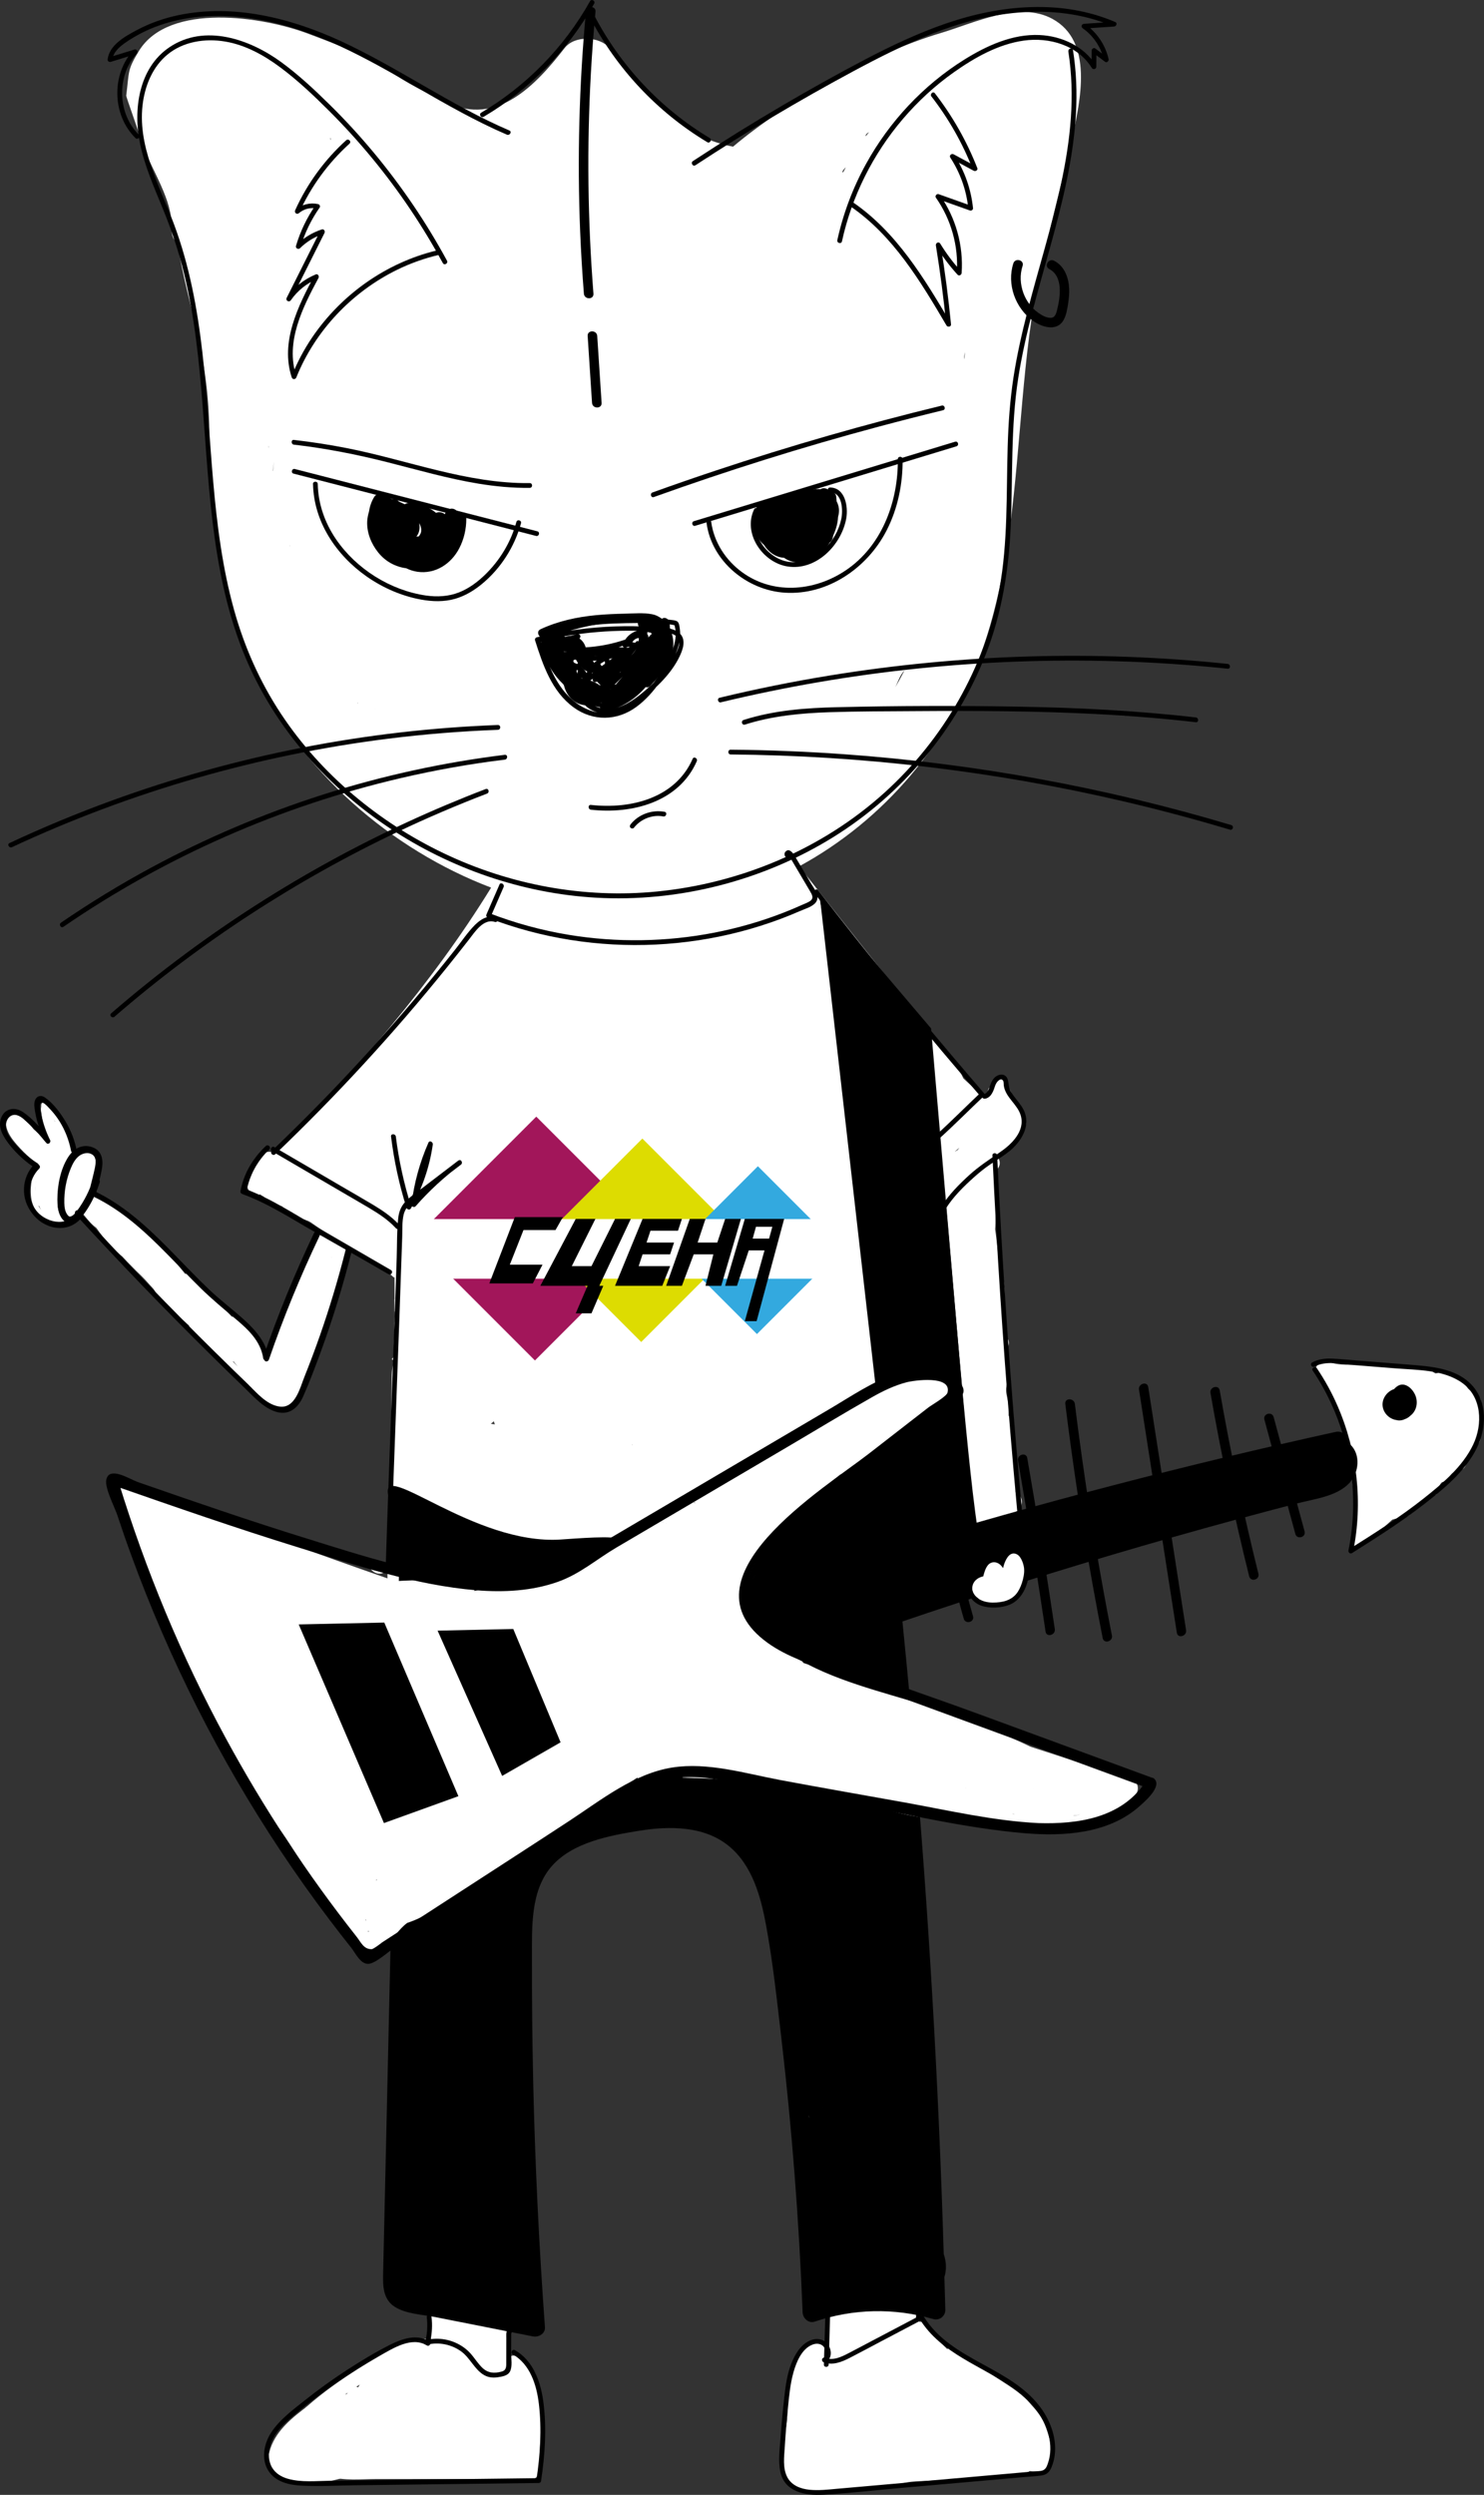 <?xml version="1.0" encoding="UTF-8"?> <svg xmlns="http://www.w3.org/2000/svg" id="_Слой_1" viewBox="0 0 533.81 897.19"><rect x="0" y="0" width="533.81" height="897.19" fill="#333333" stroke="none"/> <defs> <style>.cls-1{fill:#fff;}.cls-2{fill:#a2165a;}.cls-3{fill:#33a9df;}.cls-4{fill:#dddc01;}</style> </defs> <rect class="cls-1" x="155.03" y="825.84" width="28.16" height="40.03"></rect> <rect class="cls-1" x="298.08" y="822.14" width="32.62" height="34.1"></rect> <g> <path class="cls-1" d="M181.77,856.68c-.2,3.17-.38,6.34-.58,9.51-.09,1.35,1.25,2.65,2.59,2.59,1.47-.06,2.5-1.14,2.59-2.59,.2-3.17,.38-6.34,.58-9.51,.09-1.35-1.25-2.65-2.59-2.59-1.47,.06-2.5,1.14-2.59,2.59h0Z"></path> <path class="cls-1" d="M188.17,853.45c-.27-.38,.36-1.65,.32-2.22-.06-.84-.47-1.61-.94-2.28-.94-1.32-2.36-2.38-4-1.56-.83,.41-1.08,1.61-.62,2.35,2.43,3.97,4.46,7.97,5.27,12.59,.95,5.36,1.63,10.77,2.44,16.14,.32,2.19,3.65,1.26,3.32-.92-.83-5.56-1.5-11.17-2.54-16.67-.88-4.67-3.07-8.85-5.52-12.87-.21,.78-.41,1.57-.62,2.35-.26,.12-.93-.09-.95,.11,0-.02,.38,.42,.42,.47,.2,.27,.25,.41,.25,.63,.01,.53-.33,1.13-.35,1.7-.02,.71,.15,1.35,.56,1.92,1.24,1.79,4.23,.07,2.96-1.75h0Z"></path> <path class="cls-1" d="M187.58,854.99c3.28,8.45,3.56,17.65,.73,26.27,1.66,.46,3.32,.92,4.99,1.37,1.65-8.64,.61-17.38-2.98-25.4-.9-2.03-4.27-1.45-4.73,.62-1.21,5.53-2.43,11.07-3.65,16.6,1.7,.24,3.38,.46,5.08,.69,.15-3.9,.28-7.8,.43-11.7,.11-2.86-4.52-3.58-5.08-.69-.85,4.49-1.72,8.99-2.57,13.47-.62,3.23,4.16,4.64,4.99,1.37,1.36-5.41,2.08-10.97,2.12-16.55,.01-2.13-2.92-3.56-4.41-1.83-.45,.51-.82,.78-1.42,1.06,1.26,.98,2.54,1.94,3.8,2.92,.32-2.05,.64-4.12,.98-6.18,.2-1.28-.21-2.54-1.5-3.05-1.19-.48-2.55-.07-3.23,1.05-.45,.74-.89,1.49-1.34,2.23-1.71,2.86,2.76,5.47,4.47,2.61,.45-.74,.89-1.49,1.34-2.23-1.57-.67-3.14-1.32-4.73-1.99-.32,2.05-.64,4.12-.98,6.18-.36,2.29,1.66,3.92,3.8,2.92,.94-.45,1.78-1.09,2.46-1.88-1.47-.61-2.95-1.21-4.41-1.83-.04,5.14-.68,10.19-1.93,15.18,1.66,.46,3.32,.92,4.99,1.37,.85-4.49,1.72-8.99,2.57-13.47-1.7-.22-3.38-.46-5.08-.69-.15,3.9-.28,7.8-.43,11.7-.11,2.88,4.44,3.55,5.08,.69,1.21-5.53,2.43-11.07,3.65-16.6-1.57,.21-3.14,.41-4.73,.62,2.97,6.66,3.82,14.26,2.46,21.41-.62,3.26,3.94,4.57,4.99,1.37,3.08-9.4,2.85-19.81-.73-29.01-.51-1.3-1.73-2.2-3.18-1.81-1.26,.36-2.33,1.89-1.82,3.19h0Z"></path> <path class="cls-1" d="M154.32,841.31c-3.42-.87-6.8,.53-8.81,3.35,1.18-.31,2.35-.62,3.54-.93-.05-.02-.09-.05-.14-.09l.93,.93c-.33,1.88-.31,2.46,.09,1.76-.09,.17-.21,.31-.38,.41,1.11-.77,1.72-2.3,.93-3.54-.73-1.13-2.33-1.72-3.54-.93-3.91,2.59-7.59,5.52-10.95,8.78-.98,.94-1.02,2.72,0,3.65,1.05,.97,2.61,1,3.65,0,3.19-3.09,6.28-5.57,9.92-7.97-.87-1.49-1.75-2.97-2.61-4.47-.87,.59-1.66,1.4-1.92,2.46-.33,1.4,.19,2.71,1.42,3.47,1.27,.78,2.74,.19,3.54-.93-.31,.43,.07-.07,.16-.16,.12-.12,.51-.45,.15-.17,.17-.14,.37-.25,.57-.36,.14-.07,.26-.14,.4-.2-.24,.1-.27,.12-.1,.05,.21-.05,.42-.14,.64-.19,.11-.02,.22-.05,.33-.06-.28,.04-.32,.05-.14,.04,.21,.02,.46,.01,.67,0,.2,.01,.15,.01-.14-.02,.15,.02,.3,.06,.43,.1,1.31,.33,2.86-.42,3.18-1.81,.3-1.32-.42-2.81-1.82-3.17h0Z"></path> <path class="cls-1" d="M146.38,841.48c-3.45,1.63-6.7,3.76-9.98,5.72-3.28,1.97-6.55,3.97-9.75,6.05-6.5,4.23-12.77,8.85-18.46,14.14-2.45,2.29,1.18,5.83,3.65,3.65,.71-.62,1.4-1.23,2.1-1.84,2.17-1.91-.77-5.83-3.13-4.06-5.48,4.1-11.26,8.64-13.54,15.36-.58,1.72-1.04,3.79-.67,5.6,.45,2.12,2.13,3.34,3.96,4.22,3.35,1.62,7.01,2.43,10.73,2.54,8.01,.25,15.58-2.75,22.7-6.13,3.48-1.66,7.14-3.23,10.14-5.71,2.93-2.44,4.64-5.83,6-9.32,3.4-8.69,5.15-18.1,4.7-27.44-.12-2.53-3.45-3.56-4.82-1.3-6.61,10.97-7.23,24.2-13.07,35.48,1.57,.67,3.14,1.32,4.73,1.99,3.24-11.13,7.54-22.24,8.57-33.85,.24-2.62-3.6-3.42-4.82-1.3-6.73,11.76-12.03,24.71-15.82,37.7,1.66,.46,3.32,.92,4.99,1.37,2.65-10.2,5.31-20.39,7.96-30.59,.73-2.79-3.29-4.62-4.73-1.99-5.31,9.7-9.41,20.07-12.13,30.78-.82,3.23,4.06,4.58,4.99,1.37,2.71-9.41,5.42-18.82,8.14-28.21,.84-2.91-3.14-4.37-4.73-1.99-5.83,8.78-10.45,18.31-13.8,28.3-.92,2.74,3.49,4.67,4.73,1.99,4.22-9.17,7.97-18.56,11.19-28.12,.95-2.81-3.27-4.48-4.73-1.99-5.94,10.15-11.51,20.5-16.71,31.04-1.46,2.97,2.97,5.6,4.47,2.61,4.22-8.44,7.98-17.11,11.26-25.96,.89-2.39-2.67-4.44-4.32-2.51-6.88,8.11-11.62,17.84-13.54,28.31-.61,3.29,3.79,4.48,4.99,1.37,3.14-8.17,6.28-16.35,9.42-24.52,.46-1.19-.41-2.61-1.5-3.05-1.29-.52-2.43,0-3.23,1.05-5.48,7.2-9.72,15.25-12.64,23.8-.94,2.75,3.43,4.63,4.73,1.99,3.61-7.32,7.25-14.75,8.73-22.85,.21-1.14-.14-2.3-1.19-2.92-.93-.54-2.41-.47-3.13,.41-6.77,8.16-12.11,17.28-15.88,27.18-.89,2.35,2.74,4.52,4.32,2.51,5.26-6.67,9.33-14.09,12.04-22.16,.77-2.28-1.92-3.86-3.8-2.92-6.97,3.52-12.08,10.46-13.26,18.18-.45,2.9,2.95,4.44,4.73,1.99,1.6-2.2,2.95-4.56,4.02-7.06,.99-2.29,2.08-4.84,2.29-7.35,.26-3.02-2.4-5.31-5.31-3.96-2.18,1.02-4,3.09-5.41,4.99-2.46,3.3-5.87,10.41-.45,12.77,2.07,.9,4.57,.41,6.25-1.05,1.86-1.6,2.51-4.05,2.86-6.39,.31-2.08-1.1-3.47-3.18-3.18-5.64,.79-5.22,9.06-1,11.38,5.69,3.12,12.82-1.25,17.07-4.99-1.44-.84-2.88-1.67-4.32-2.51-.42,1.75-1.14,3.32-2.34,4.68-2.18,2.5,1.46,6.16,3.65,3.65,1.77-2.03,3.03-4.32,3.66-6.96,.62-2.59-2.4-4.21-4.32-2.51-2.41,2.13-6.13,4.74-9.54,4.49-.99-.07-1.81-.46-1.94-1.2-.05-.25,0-.76,0-.78,.04-.19,.24-.35-.02-.15-.19,.15,.35-.1,.48-.11-1.06-1.06-2.12-2.12-3.18-3.18-.16,1.1-.26,3.21-1.3,3.91-.2,.14-.58,.27-.82,.16,.41,.2,.28-.37,.46-.92,.48-1.55,1.32-3.02,2.29-4.31,.78-1.03,2.22-2.93,3.55-3.14h-1.37c.15,.04,.3,.07,.45,.12-.38-.22-.76-.45-1.14-.67-.11-.58-.19-.73-.24-.45-.09,.35-.17,.71-.27,1.05-.14,.52-.3,1.04-.46,1.56-.35,1.08-.74,2.14-1.2,3.17-1,2.23-2.25,4.33-3.69,6.31,1.57,.67,3.14,1.32,4.73,1.99,.99-6.55,4.96-12.12,10.88-15.1-1.26-.98-2.54-1.94-3.8-2.92-2.41,7.15-6.04,13.94-10.72,19.87,1.44,.84,2.88,1.67,4.32,2.51,3.44-9.02,8.38-17.48,14.54-24.91-1.44-.84-2.88-1.67-4.32-2.51-1.4,7.67-4.78,14.67-8.21,21.61,1.57,.67,3.14,1.32,4.73,1.99,2.79-8.14,6.91-15.73,12.12-22.58-1.57-.67-3.14-1.32-4.73-1.99-3.14,8.17-6.28,16.35-9.42,24.52,1.66,.46,3.32,.92,4.99,1.37,1.76-9.58,5.9-18.59,12.22-26.02-1.44-.84-2.88-1.67-4.32-2.51-3.13,8.43-6.72,16.67-10.74,24.72,1.49,.87,2.97,1.75,4.47,2.61,5.2-10.55,10.77-20.89,16.71-31.04-1.57-.67-3.14-1.32-4.73-1.99-3.08,9.15-6.63,18.12-10.67,26.89,1.57,.67,3.14,1.32,4.73,1.99,3.21-9.58,7.69-18.64,13.28-27.06-1.57-.67-3.14-1.32-4.73-1.99-2.71,9.41-5.42,18.82-8.14,28.21,1.66,.46,3.32,.92,4.99,1.37,2.62-10.31,6.5-20.21,11.61-29.55-1.57-.67-3.14-1.32-4.73-1.99-2.65,10.2-5.31,20.39-7.96,30.59-.84,3.22,4.05,4.57,4.99,1.37,3.68-12.59,8.78-25.08,15.3-36.47-1.61-.43-3.21-.87-4.82-1.3-.5,5.52-1.98,10.97-3.5,16.28-1.55,5.42-3.31,10.79-4.89,16.2-.8,2.77,3.35,4.63,4.73,1.99,5.84-11.28,6.49-24.56,13.07-35.48-1.61-.43-3.21-.87-4.82-1.3,.33,7.03-.62,13.96-2.65,20.68-.95,3.16-2.01,6.42-3.76,9.25-1.67,2.7-4.2,4.27-6.97,5.67-5.95,3.03-12.12,6.05-18.72,7.33-2.98,.57-6.16,.73-9.17,.24-1.51-.25-3.02-.64-4.43-1.21-.58-.24-1.15-.52-1.71-.83-.72-.38-.68-.46-.57-1.29,.8-6.36,6.98-10.95,11.73-14.51-1.04-1.35-2.09-2.71-3.13-4.06-.71,.62-1.4,1.23-2.1,1.84,1.21,1.21,2.44,2.44,3.65,3.65,5.51-5.12,11.57-9.56,17.87-13.64,3.13-2.03,6.33-3.97,9.53-5.89,3.19-1.91,6.36-3.97,9.73-5.58,3-1.39,.38-5.84-2.61-4.42h0Z"></path> <path class="cls-1" d="M154.43,846.91c3.33,0,3.33-5.17,0-5.17s-3.33,5.17,0,5.17h0Z"></path> <path class="cls-1" d="M193.9,888.16c.87-10.57,.87-31.24-6.03-40.44-1.08-1.42-5.37,6.19-6.89,6.89-5.92,2.76-8.94-6.81-13.79-9.18-2.19-1.08-10.6-5.46-12.35-3.65-10.08,10.37-3.94,3.42-2.76,5.09,.19,.26,.27,.53,.45,.76-.67,.88-1.06,1.97-1.05,3.17-.27,.4-.45,.87-.48,1.42-.07,1.06-.19,2.13-.26,3.21-.9,.16-1.7,.73-1.84,1.79-.24,1.67-.47,3.33-.71,5-1.2-.11-2.55,.46-2.97,1.77-.22,.71-.42,1.42-.59,2.14-.05-1.62-.1-3.23-.25-4.85-.26-2.93-4.05-3.47-5.08-.69-1.94,5.24-3.03,10.72-3.26,16.27-.01,0-.04,.01-.05,.02-.02-.3-.07-.59-.1-.9-.16-2.31-2.67-3.3-4.41-1.83-4.73,4.02-9.44,8.05-14.17,12.07-1.55,1.32-.58,3.79,1.14,4.32,5.34,1.66,11.35,.97,16.86,.95,6.24,0,12.46-.01,18.7-.01,12.46-.01,24.94-.01,37.41-.02,1.71-.01,2.35-1.61,2.49-3.28Zm-68.92-1.75c2.14-1.82,4.27-3.64,6.41-5.46,.36,1.72,.83,3.42,1.46,5.09,.05,.14,.14,.24,.2,.36-2.67,.11-5.42,.21-8.07,.01Zm56.8-21.54c-.61-1.35-1.26-2.66-2.02-3.94,.5-.59,.74-1.37,.45-2.2-.15-.42-.38-.77-.59-1.14,.21-.02,.42-.07,.64-.11,.72,2.45,1.41,4.93,2.1,7.39-.2-.02-.38-.01-.58,0Z"></path> <path class="cls-1" d="M376.27,873c-1.42-3.94-3.32-6-6.13-9.15-3.35-3.75-8-6.35-12.14-9.12-4.94-3.3-9.88-6.61-14.82-9.9-.9-.61-1.78-.53-2.48-.1-1.18-1.14-2.35-2.28-3.5-3.44-.74-.74-1.49-1.5-2.22-2.25-.3-.31-.59-.62-.9-.93,.17-.84,.02-1.76-.64-2.33-.92-.78-2.1-1.03-3.13-.69-.37,0-.74,.09-1.14,.26-5.76,2.7-11.52,5.4-17.28,8.08-2.72,1.28-5.43,2.55-8.16,3.82-1.3,.61-2.61,1.2-3.89,1.84-.4,.2-.78,.42-1.18,.64-.1-2.56-.61-5.38-2.64-6.52-3.55-2.01-7.9,1.89-9.4,4.49-3.66,6.34-3.21,13.93-3.45,21.14-.14,3.81-1.25,7.22-1.14,11.03,.1,3.4-1.63,8.36,0,11.49,.74,1.42,5.47,4.36,6.89,4.59,.33,1.05,.2-.33,1.34-.24,2.88,.25,4.99,.9,7.85,.24,5.16,.56,17.84-1.49,22.97-2.3,5.61-.88,4.42-1.16,10.08-1.41,11.75-.51,23.51-1.03,35.25-1.53,1.15-.05,1.88-.71,2.23-1.53,.05,0,.09,.01,.14,.01,.24-.02,.46-.06,.69-.09,.35-.1,.64-.27,.92-.5,3.05,.54,6.24,.62,7.61-2.92,1.36-3.43-.57-9.46-1.75-12.69Z"></path> <path class="cls-1" d="M119.08,448.01c-.01,.61-.01,1.23-.02,1.83l-.93,.93c-.32,.09-.66,.17-.98,.26-.43-.12-.87-.24-1.3-.36,.04,.01,.06,.02,.1,.05l-.93-.93s.04,.06,.06,.09c.76,1.06,1.97,1.58,3.23,1.05,1.11-.47,1.93-1.83,1.5-3.05-.35-.98-.79-1.76-1.49-2.53-.87-.95-2.43-.95-3.39-.2-.97,.74-1.39,2.25-.67,3.33,.07,.1,.14,.2,.2,.31,.12,.26,.11,.21-.04-.14,.04,.11,.07,.22,.1,.33q.05,.22,.02,0t0,.01c.01,.12,.01,.24,.01,.36s0,.25-.01,.36c-.02,.28-.01,.25,.02-.14-.17,.36-.19,.9-.3,1.3-.12,.42-.27,.84-.43,1.26-.77,2.05-1.56,4.1-2.35,6.14-.48,1.26,.53,2.88,1.81,3.18,1.47,.33,2.66-.45,3.18-1.81,.85-2.22,1.76-4.42,2.54-6.67,.79-2.29,1.14-5-.28-7.12-1.35,1.04-2.71,2.09-4.06,3.13,.33,.38-.25-.43,.09,.12,.33,.57-.1-.36,.07,.12,1.57-.67,3.14-1.32,4.73-1.99-.53-.74-1.11-1.24-2.04-1.37-.68-.09-1.39,.01-1.98,.4-.66,.42-1.11,1.05-1.3,1.81-.22,.9,.02,1.68,.4,2.5,.56,1.24,2.45,1.63,3.54,.93,1.25-.8,1.5-2.19,.9-3.52h0Z"></path> <path class="cls-1" d="M114.7,446.68c-.9,1.44-1.79,2.87-2.7,4.31,1.57,.67,3.14,1.32,4.73,1.99,.43-1.52,.88-3.05,1.31-4.57,.36-1.24-.33-2.56-1.5-3.05-1.16-.5-2.59-.06-3.23,1.05-1.96,3.43-3.73,6.97-5.3,10.61-.28,.67-.46,1.26-.26,1.99,.16,.59,.63,1.25,1.19,1.55,1.11,.59,2.97,.4,3.54-.93,1.57-3.63,3.33-7.17,5.3-10.61-1.57-.67-3.14-1.32-4.73-1.99-.43,1.52-.88,3.05-1.31,4.57-.36,1.24,.33,2.56,1.5,3.05,1.2,.51,2.54,.05,3.23-1.05,.9-1.44,1.79-2.87,2.7-4.31,.72-1.15,.28-2.9-.93-3.54-1.27-.67-2.77-.3-3.54,.93h0Z"></path> <path class="cls-1" d="M117.42,449.92c3.02,.69,1.42,4.65,.73,6.59,1.66,.46,3.32,.92,4.99,1.37,.78-2.29,1.55-4.58,2.33-6.87,.93-2.75-3.4-4.62-4.73-1.99-3.79,7.51-6.8,15.39-8.94,23.53,1.66,.46,3.32,.92,4.99,1.37,1.06-6.23,2.55-12.35,4.44-18.38,.87-2.74-3.55-4.72-4.73-1.99-2.18,5.08-4.6,10.04-7.29,14.87,1.57,.67,3.14,1.32,4.73,1.99,1.36-4.68,2.72-9.36,4.08-14.04,.79-2.74-3.47-4.7-4.73-1.99-2.02,4.37-3.84,8.83-5.43,13.37,1.66,.46,3.32,.92,4.99,1.37,1.24-3.6,2.46-7.2,3.7-10.79,.41-1.2-.37-2.6-1.5-3.05-1.29-.52-2.43,0-3.23,1.05-1.62,2.15-2.79,4.59-3.5,7.19-.77,2.76,3.37,4.65,4.73,1.99,1.08-2.1,1.86-4.31,2.29-6.63,.45-2.49-2.34-4.37-4.32-2.51-1.63,1.52-2.75,3.35-3.49,5.46-.89,2.51,2.57,4.25,4.32,2.51,1.88-1.87,2.45-4.18,2.07-6.76-.32-2.14-3.84-2.56-4.73-.62-2.7,5.95-5.3,11.96-7.77,18-1.21,2.97-2.4,5.94-3.56,8.94-1.1,2.86-2.34,5.95-1.16,8.99,.92,2.34,4.15,2.56,4.99,0,2.61-7.96,6.36-15.45,11.12-22.34-1.49-.87-2.97-1.75-4.47-2.61-3.96,6.63-6.99,13.8-9.02,21.25-.74,2.75,3.39,4.68,4.73,1.99,1.32-2.67,2.66-5.35,3.99-8.02,1.13-2.25,2.18-4.6,3.96-6.42-1.44-.84-2.88-1.67-4.32-2.51-1.93,4.98-3.87,9.95-5.81,14.94-.51,1.3,.56,2.83,1.81,3.18,1.49,.41,2.64-.51,3.18-1.81,2.23-5.34,4.54-10.66,7.84-15.44-1.57-.67-3.14-1.32-4.73-1.99-1.32,5.37-2.93,10.66-4.83,15.84,1.66,.46,3.32,.92,4.99,1.37,.83-3.61,2.13-7.03,3.96-10.26-1.57-.67-3.14-1.32-4.73-1.99-.42,1.88-.85,3.78-1.27,5.66-.74,3.28,3.84,4.47,4.99,1.37,3.22-8.68,6.42-17.35,9.64-26.03-1.66-.46-3.32-.92-4.99-1.37-4.36,13.02-8.7,26.03-13.06,39.05-1.05,3.16,3.94,4.52,4.99,1.37,4.36-13.02,8.7-26.03,13.06-39.05,1.06-3.18-3.85-4.46-4.99-1.37-3.22,8.68-6.42,17.35-9.64,26.03,1.66,.46,3.32,.92,4.99,1.37,.42-1.88,.85-3.78,1.27-5.66,.63-2.79-3.23-4.63-4.73-1.99-2.04,3.6-3.55,7.46-4.48,11.5-.76,3.28,3.85,4.47,4.99,1.37,1.89-5.19,3.5-10.47,4.83-15.84,.72-2.93-3.08-4.38-4.73-1.99-3.54,5.15-5.95,10.93-8.36,16.67,1.66,.46,3.32,.92,4.99,1.37,1.93-4.98,3.87-9.95,5.81-14.94,.97-2.49-2.61-4.26-4.32-2.51-1.97,2.01-3.26,4.43-4.49,6.92-1.42,2.86-2.83,5.72-4.26,8.58,1.57,.67,3.14,1.32,4.73,1.99,1.92-7.06,4.75-13.74,8.5-20.02,1.72-2.9-2.6-5.32-4.47-2.61-5,7.25-8.89,15.2-11.64,23.57h4.99c-.94-2.43,.83-5.4,1.71-7.65,1.06-2.71,2.14-5.41,3.24-8.1,2.24-5.45,4.59-10.84,7.02-16.22-1.57-.21-3.14-.41-4.73-.62,.1,.68-.3,1.27-.74,1.72,1.44,.84,2.88,1.67,4.32,2.51,.45-1.26,1.2-2.27,2.17-3.18-1.44-.84-2.88-1.67-4.32-2.51-.35,1.89-.89,3.69-1.76,5.4,1.57,.67,3.14,1.32,4.73,1.99,.61-2.2,1.61-4.13,2.98-5.97-1.57-.67-3.14-1.32-4.73-1.99-1.24,3.6-2.46,7.2-3.7,10.79-1.08,3.16,3.89,4.49,4.99,1.37,1.45-4.12,3.08-8.17,4.91-12.14-1.57-.67-3.14-1.32-4.73-1.99-1.36,4.68-2.72,9.36-4.08,14.04-.82,2.8,3.29,4.57,4.73,1.99,2.69-4.83,5.11-9.79,7.29-14.87-1.57-.67-3.14-1.32-4.73-1.99-1.89,6.03-3.38,12.16-4.44,18.38-.56,3.22,4.12,4.65,4.99,1.37,2.02-7.71,4.82-15.18,8.42-22.29-1.57-.67-3.14-1.32-4.73-1.99-.78,2.29-1.55,4.58-2.33,6.87-1.08,3.17,3.86,4.47,4.99,1.37,.89-2.49,1.65-5.22,.95-7.86-.67-2.55-2.72-4.51-5.29-5.09-3.27-.67-4.65,4.32-1.4,5.05h0Z"></path> <path class="cls-1" d="M21.92,432.64c.07,1.5,.42,2.79,1.03,4.13,.38,.87,1.39,1.2,2.23,1.27,2.03,.2,3.21-1.82,3.27-3.58,.05-1.58-.48-3.12-.99-4.59-.87-2.48-1.16-4.8-.51-7.28,.32-1.24,.77-2.25,1.47-3.34,.36-.56,.58-.83,1.1-1.27-.14,.12,.4-.25,.15-.11,.31-.19,.26,0-.04-.12-.09-.04-.11-.11-.19-.16,.02,.01,.28,.3,.11,.09,0,0,.02,.06,.02,.1,.04,.12,.15,.68,.14,.54-.02-.26,0,.17,0,.19,0,.17,.01,.35,0,.52-.04,1.29-.4,2.57-.74,3.81-.92,3.26-2.24,6.39-2.81,9.74,1.7,.24,3.38,.46,5.08,.69-.07-4.7,.17-9.41,.74-14.07h-5.17c-.04,2.57-.78,4.98-2.17,7.15-1.78,2.82,2.69,5.41,4.47,2.61,1.86-2.92,2.82-6.3,2.87-9.75,.01-1.4-1.2-2.59-2.59-2.59-1.53,0-2.41,1.19-2.59,2.59-.56,4.67-.8,9.37-.74,14.07,.02,1.27,.97,2.39,2.24,2.54,1.16,.14,2.61-.57,2.83-1.86,.56-3.29,1.86-6.37,2.76-9.57,.83-2.92,1.71-6.6,.04-9.38-.9-1.52-2.65-2.46-4.42-2.34-1.79,.12-3.42,1.2-4.54,2.56-2.15,2.6-3.31,5.88-3.55,9.23-.14,1.82,.07,3.71,.58,5.46,.25,.85,.57,1.67,.84,2.51,.14,.43,.28,.89,.36,1.35-.22-1.37,.04,.21,.02,.17-.04,.36-.02,.46,.05,.28,.17-.37,.42-.71,.76-.99,.43-.12,.87-.24,1.3-.36-.06,0-.12-.01-.19-.01,.74,.42,1.49,.85,2.23,1.27-.21-.48-.3-1.02-.32-1.53-.06-1.4-1.14-2.59-2.59-2.59-1.31,.02-2.61,1.2-2.55,2.6h0Z"></path> <path class="cls-1" d="M27.56,433.78c1.32,1.6,2.65,3.21,3.99,4.79,1.31,1.56,2.81,3.06,4.72,3.86,2.27,.95,4.18-1.37,3.7-3.5-.24-1.04-.93-2.04-1.44-2.98-1.03-1.92-2.05-3.84-3.08-5.76-1.35,1.04-2.71,2.09-4.06,3.13,2.98,2.96,6.09,5.78,9.31,8.47,1.04,.87,2.65,1.09,3.65,0,.88-.95,1.11-2.74,0-3.65-3.22-2.69-6.33-5.51-9.31-8.47-.92-.9-2.38-.98-3.39-.2-1.04,.8-1.27,2.18-.67,3.33,.72,1.35,1.45,2.71,2.17,4.06,.35,.64,.68,1.27,1.03,1.92,.19,.33,.36,.68,.54,1.02,.1,.19,.19,.38,.3,.57,.09,.16,.09,.15-.01-.05-.26-.5-.21-1.03,.12-1.61l.93-.93s-.07,.05-.11,.07h2.61c-.4-.19-.74-.4-1.11-.63-.57-.37,.36,.33-.15-.11-.16-.14-.32-.28-.48-.43-.63-.59-1.2-1.25-1.76-1.92-1.29-1.53-2.56-3.08-3.85-4.63-.87-1.04-2.77-.97-3.65,0-1,1.11-.9,2.54,.01,3.65h0Z"></path> <path class="cls-1" d="M17.53,397.29c-.78-1.06-2.28-.76-2.66,.52-.41,1.37,.07,3.02,.73,4.23,.45,.82,1.52,.35,1.61-.43,.17-1.66-.12-3.24-.77-4.77-.36-.84-1.57-.33-1.61,.43-.11,2.61,.2,5.21,.92,7.72,.26,.92,1.71,.76,1.7-.24-.04-2.1-.3-4.18-.77-6.23-.22-.99-1.62-.69-1.7,.24-.2,2.75,.62,5.38,1.46,7.97,.9,2.74,1.79,5.47,2.7,8.21,.28,.87,1.79,.79,1.7-.24-.02-.28-.06-.57-.09-.85-.11-1.09-1.84-1.1-1.72,0,.02,.28,.06,.57,.09,.85,.57-.07,1.13-.15,1.7-.24-.87-2.62-1.73-5.26-2.59-7.88-.84-2.55-1.7-5.11-1.51-7.84-.57,.07-1.13,.15-1.7,.24,.43,1.91,.67,3.82,.71,5.77,.57-.07,1.13-.15,1.7-.24-.68-2.38-.97-4.79-.85-7.27-.53,.15-1.06,.28-1.61,.43,.53,1.24,.67,2.56,.53,3.9,.53-.15,1.06-.28,1.61-.43-.25-.46-.43-.92-.53-1.42-.05-.21-.07-.42-.07-.64-.01-.15-.01-.3,0-.43,.05-.26-.1-.43-.45-.52,.66,.9,2.14,.04,1.49-.85h0Z"></path> <path class="cls-1" d="M16.17,398.82c4.07,4.38,7.22,9.59,9.18,15.24,.36,1.04,2.03,.59,1.66-.46-2.07-5.94-5.34-11.39-9.62-16.01-.77-.8-1.98,.41-1.23,1.23h0Z"></path> <path class="cls-1" d="M16.26,400.31c2.87,5.34,5.47,10.82,7.79,16.41,.42,1.02,2.08,.57,1.66-.46-2.38-5.74-5.03-11.35-7.96-16.82-.52-.98-2.01-.11-1.49,.87h0Z"></path> <path class="cls-1" d="M15.95,401.31c2.95,4.44,5.69,9.01,8.22,13.7,.53,.98,2.02,.11,1.49-.87-2.53-4.69-5.27-9.26-8.22-13.7-.61-.93-2.1-.06-1.49,.87h0Z"></path> <path class="cls-1" d="M20.91,404.63c-.17-.3-.33-.58-.51-.88-.56-.95-2.04-.1-1.49,.87,1.66,2.9,3.32,5.79,4.98,8.69,.47,.83,1.88,.28,1.57-.67-1.05-3.19-2.59-6.18-4.6-8.88-.67-.89-1.93-.15-1.49,.87,1.6,3.68,3.49,7.2,5.4,10.72,.5-.28,.99-.58,1.49-.87-1.39-2.28-2.77-4.56-4.16-6.83-.66-1.09-1.32-2.18-1.98-3.27-.54-.9-1.05-1.99-2.07-2.43-.68-.3-1.44,.19-1.26,.98,1.24,5.56,3.09,10.95,5.51,16.1,.42,.9,1.81,.26,1.57-.67-1.27-5.01-3.14-9.84-5.56-14.41-.47-.88-1.81-.27-1.57,.67,.74,2.96,1.62,5.88,2.66,8.74,.51,1.41,1.05,2.8,1.62,4.18,.5,1.19,.99,2.38,1.97,3.26,.61,.56,1.72,.02,1.44-.84-1.37-4.32-2.76-8.64-4.13-12.95-.52,.22-1.05,.45-1.57,.67,1.58,3.33,2.82,6.81,3.73,10.39,.24,.92,1.82,.76,1.7-.24-.35-2.75-.97-5.43-1.91-8.03-.38-1.04-1.87-.63-1.66,.46,.51,2.71,1,5.41,1.51,8.12,.2,1.09,1.86,.63,1.66-.46-.51-2.71-1-5.41-1.51-8.12-.56,.15-1.1,.31-1.66,.46,.89,2.45,1.52,4.99,1.86,7.58,.57-.07,1.13-.15,1.7-.24-.95-3.71-2.27-7.33-3.9-10.79-.42-.88-1.87-.26-1.57,.67,1.37,4.32,2.76,8.64,4.13,12.95,.48-.28,.97-.56,1.44-.84-.98-.89-1.42-2.22-1.91-3.42-.52-1.29-1-2.57-1.47-3.89-.94-2.66-1.75-5.37-2.44-8.12-.52,.22-1.05,.45-1.57,.67,2.35,4.44,4.15,9.14,5.38,14,.52-.22,1.05-.45,1.57-.67-2.36-5.01-4.13-10.29-5.34-15.7-.42,.32-.84,.64-1.26,.98,.92,.38,1.42,1.75,1.91,2.55,.63,1.04,1.26,2.08,1.89,3.12,1.26,2.08,2.53,4.16,3.79,6.24,.58,.95,2.02,.11,1.49-.87-1.91-3.52-3.81-7.04-5.4-10.72-.5,.28-.99,.58-1.49,.87,1.93,2.57,3.43,5.41,4.43,8.47,.52-.22,1.05-.45,1.57-.67-1.66-2.9-3.32-5.79-4.98-8.69-.5,.28-.99,.58-1.49,.87,.17,.3,.33,.58,.51,.88,.54,.97,2.03,.1,1.47-.85h0Z"></path> <path class="cls-1" d="M4.69,400.33c-2.43,.46-2.87,3.14-2.34,5.16,.61,2.29,2.05,4.23,3.58,6,3.31,3.84,7.2,7.15,11.47,9.87,.94,.59,1.81-.89,.87-1.49-3.49-2.22-6.7-4.85-9.54-7.86-1.37-1.45-2.74-2.96-3.73-4.69-.74-1.29-2.3-4.88,.15-5.34,1.09-.2,.63-1.87-.46-1.66h0Z"></path> <path class="cls-1" d="M4.79,402.56c.31-.24,1.81,.82,2.08,.98,.76,.46,1.49,.97,2.14,1.56,1.45,1.31,2.28,3.03,3.31,4.67,2.02,3.22,4.41,6.19,7.09,8.88,.78,.78,2.01-.43,1.21-1.21-3.14-3.14-5.72-6.67-8-10.48-1.06-1.78-2.39-3.23-4.12-4.39-1.35-.92-3.38-2.43-4.94-1.2-.87,.68,.36,1.89,1.23,1.21h0Z"></path> <path class="cls-1" d="M5.41,402.35c.84,.16,1.37,.84,1.92,1.42,.68,.73,1.36,1.46,2.03,2.2,1.31,1.45,2.59,2.91,3.84,4.39,2.54,3.01,4.96,6.1,7.28,9.27,.64,.89,2.14,.02,1.49-.87-2.48-3.38-5.06-6.68-7.76-9.88-1.32-1.57-2.69-3.12-4.07-4.64-1.16-1.27-2.46-3.24-4.27-3.59-1.06-.19-1.53,1.47-.45,1.68h0Z"></path> <path class="cls-1" d="M13.5,409.84c2.79,2.25,5.3,4.84,7.43,7.72,.27,.37,.74,.56,1.18,.31,.37-.21,.58-.8,.31-1.18-2.22-3.01-4.79-5.72-7.7-8.07-.36-.3-.87-.36-1.21,0-.3,.3-.36,.92,0,1.21h0Z"></path> <path class="cls-1" d="M16.35,411.89c1.56,2.33,3.13,4.64,4.69,6.97,.62,.92,2.09,.07,1.49-.87-3.65-5.72-8.39-10.69-13.94-14.61-1.02-.72-2.74-2.35-4.08-1.66-1.53,.79-.85,2.6-.25,3.74,1.73,3.28,3.59,6.49,6.11,9.23,2.74,2.97,6,5.41,9.22,7.82,.89,.67,1.75-.83,.87-1.49-2.44-1.82-4.88-3.65-7.09-5.74-2.28-2.14-4.16-4.56-5.74-7.25-.76-1.3-1.65-2.66-2.22-4.05-.14-.33-.36-.63,.17-.52,.12,.02,.3,.19,.41,.26,.27,.17,.53,.35,.8,.53,.62,.42,1.24,.84,1.83,1.29,2.3,1.7,4.46,3.61,6.44,5.68,2.24,2.35,4.23,4.9,5.98,7.64,.5-.28,.99-.58,1.49-.87-1.56-2.33-3.13-4.64-4.69-6.97-.62-.93-2.1-.06-1.49,.85h0Z"></path> <path class="cls-1" d="M4.77,404.64c3.59,5.87,7.75,11.38,12.42,16.44,.68,.74,1.78-.2,1.35-1.04-3.23-6.28-7.91-11.82-12.08-17.49-.64-.87-2.05-.11-1.49,.87,3.85,6.61,8.43,12.76,13.64,18.36,.66,.71,1.92-.24,1.35-1.04-3.79-5.41-7.56-10.81-11.35-16.22-.63-.9-2.12-.06-1.49,.87,4.31,6.42,9,12.58,14.05,18.43,.63,.73,1.92-.24,1.35-1.04-3.69-5.3-7.39-10.6-11.08-15.91-.63-.9-2.12-.05-1.49,.87,3.52,5.2,7.19,10.3,11.02,15.27,.45-.35,.9-.69,1.35-1.04-2.85-3.56-5.69-7.14-8.54-10.71-1.14-1.42-2.24-2.92-3.69-4.05-1.41-1.09-3.31-1.46-4.59-2.72-.62-.61-1.65,.01-1.44,.84,.37,1.5,.92,2.93,1.6,4.32,.42,.87,1.93,.25,1.57-.67-.58-1.51-1.3-2.92-2.2-4.27-.46-.68-1.61-.46-1.61,.43,.02,4.75,5.01,6.11,8.26,8.31,2.04,1.39,3.7,3.32,5.4,5.1,1.79,1.89,3.58,3.79,5.35,5.69,.69,.74,1.78-.2,1.35-1.04-1.09-2.14-2.19-4.28-3.28-6.42-.45,.35-.9,.69-1.35,1.04,1.32,1.34,2.55,2.76,3.65,4.28,.54,.76,1.84,.33,1.57-.67-.56-2.09-1.71-3.91-3.39-5.27-.52-.42-1.55-.21-1.47,.61,.16,1.83,.33,3.68,.5,5.51,.43-.25,.87-.5,1.3-.74-1.24-.92-2.46-1.83-3.7-2.75-.61-.45-1.5,.3-1.26,.98,.64,1.87,1.49,3.64,2.55,5.3,.51,.8,1.86,.31,1.57-.67-.66-2.27-1.75-4.31-3.22-6.14-.54-.67-1.71,.05-1.44,.84,.9,2.66,2.09,5.2,3.56,7.59,.58,.94,2.08,.07,1.49-.87-1.41-2.27-2.54-4.65-3.39-7.17-.48,.28-.97,.56-1.44,.84,1.29,1.6,2.2,3.42,2.79,5.38,.52-.22,1.05-.45,1.57-.67-.99-1.53-1.78-3.16-2.38-4.89-.42,.32-.84,.64-1.26,.98,1.24,.92,2.46,1.83,3.7,2.75,.51,.38,1.35-.12,1.3-.74-.16-1.83-.33-3.68-.5-5.51-.5,.2-.98,.41-1.47,.61,1.47,1.19,2.46,2.67,2.95,4.51,.52-.22,1.05-.45,1.57-.67-1.19-1.65-2.49-3.19-3.91-4.63-.71-.72-1.79,.19-1.35,1.04,1.09,2.14,2.19,4.28,3.28,6.42,.45-.35,.9-.69,1.35-1.04-1.62-1.75-3.26-3.48-4.89-5.21-1.52-1.61-3.01-3.28-4.7-4.72-1.6-1.34-3.4-2.19-5.2-3.21-1.81-1.02-3.69-2.49-3.7-4.75-.53,.15-1.06,.28-1.61,.43,.82,1.21,1.51,2.49,2.03,3.85,.52-.22,1.05-.45,1.57-.67-.62-1.25-1.08-2.55-1.42-3.91-.48,.28-.97,.56-1.44,.84,1.24,1.23,2.91,1.61,4.33,2.55,1.61,1.06,2.76,2.74,3.94,4.21,2.85,3.56,5.69,7.14,8.54,10.71,.61,.76,1.94-.27,1.35-1.04-3.82-4.99-7.49-10.08-11.02-15.27-.5,.28-.99,.58-1.49,.87,3.69,5.3,7.39,10.6,11.08,15.91,.45-.35,.9-.69,1.35-1.04-4.95-5.74-9.56-11.77-13.78-18.07-.5,.28-.99,.58-1.49,.87,3.79,5.41,7.56,10.81,11.35,16.22,.45-.35,.9-.69,1.35-1.04-5.11-5.5-9.59-11.52-13.37-18.01-.5,.28-.99,.58-1.49,.87,4.17,5.66,8.85,11.2,12.08,17.49,.45-.35,.9-.69,1.35-1.04-4.57-4.96-8.62-10.35-12.14-16.09-.57-.94-2.07-.07-1.49,.88h0Z"></path> <path class="cls-1" d="M14.4,417.89c-1.6,1.57-2.54,3.54-2.91,5.76-.38,2.31-.57,4.77-.27,7.11,.51,3.92,3.17,7.93,7.5,7.98,1.11,.01,1.11-1.71,0-1.72-3.8-.04-5.67-4-5.88-7.29-.24-3.63,.06-7.92,2.77-10.61,.79-.78-.42-2.01-1.21-1.23h0Z"></path> <path class="cls-1" d="M13.63,417.95c-.94,6.33-1.84,13.47,2.25,18.94,.78,1.05,1.77,2.1,2.92,2.76,1.35,.77,2.75,.38,4.04-.31,2.34-1.27,4-3.68,4.42-6.3h-1.66c.82,2.04-.84,4.27-2.96,4.47-2.4,.22-4.49-1.56-5.56-3.54-1.24-2.29-1.57-5.06-1.72-7.61-.16-2.77,.1-5.52,1.06-8.14-.57-.07-1.13-.15-1.7-.24-.31,5.06-.32,10.13-.04,15.18,.06,1.1,1.7,1.11,1.72,0,.1-3.8,.07-7.6-.09-11.4h-1.72c.27,4.93,.98,9.83,2.14,14.63,.24,.99,1.62,.71,1.7-.24,.36-4.69,.01-9.38-.36-14.07-.09-1.09-1.76-1.13-1.72,0,.16,4.82,.67,9.61,1.5,14.35,.17,.97,1.71,.73,1.7-.24-.06-4.75-.12-9.51-.19-14.27-.57,.07-1.13,.15-1.7,.24,.79,4.48,1.2,9.01,1.58,13.53,.1,1.09,1.78,1.13,1.72,0-.22-4.58-.84-9.36-.22-13.93-.57-.07-1.13-.15-1.7-.24-.21,3.94-.01,7.86,.56,11.77,.11,.8,1.2,.74,1.57,.21,.15-.21,.3-.42,.45-.64,.64-.9-.85-1.77-1.49-.87-.15,.21-.3,.42-.45,.64,.52,.07,1.05,.14,1.57,.21-.54-3.75-.69-7.53-.5-11.31,.05-.95-1.56-1.2-1.7-.24-.63,4.74-.06,9.63,.16,14.38h1.72c-.41-4.68-.83-9.36-1.65-13.99-.17-.97-1.71-.73-1.7,.24,.06,4.75,.12,9.51,.19,14.27,.57-.07,1.13-.15,1.7-.24-.8-4.59-1.27-9.22-1.44-13.89h-1.72c.36,4.68,.71,9.37,.36,14.07,.57-.07,1.13-.15,1.7-.24-1.13-4.65-1.82-9.38-2.08-14.17-.06-1.1-1.77-1.11-1.72,0,.16,3.8,.19,7.6,.09,11.4h1.72c-.28-5.06-.27-10.13,.04-15.18,.06-1.03-1.37-1.09-1.7-.24-1.25,3.37-1.37,6.99-.97,10.53,.36,3.07,1.06,6.35,3.31,8.64,1.86,1.88,4.84,3.02,7.38,1.84,2.24-1.04,3.74-3.79,2.77-6.18-.27-.68-1.51-.94-1.66,0-.35,2.22-1.63,4.18-3.63,5.27-.56,.3-1.29,.67-1.92,.48-.61-.17-1.16-.72-1.6-1.14-.87-.83-1.56-1.78-2.13-2.83-2.62-4.89-1.79-10.69-1.02-15.96,.15-1.08-1.51-1.55-1.67-.45h0Z"></path> <path class="cls-1" d="M19.88,423.6c-.21,3.35,.15,6.71,1.04,9.95,.25,.9,1.82,.76,1.7-.24-.37-2.8-.59-5.61-.67-8.42h-1.72c.31,3.58,.62,7.17,.94,10.74,.57-.07,1.13-.15,1.7-.24-.27-1.81-.72-3.58-1.35-5.3-.31-.87-1.73-.8-1.7,.24,.1,2.49,.19,4.96,.28,7.45,.04,1.1,1.72,1.11,1.72,0,0-1.32-.21-2.61-.63-3.86-.56,.15-1.1,.31-1.66,.46,.3,.73,.46,1.42,.5,2.2,.57-.07,1.13-.15,1.7-.24l-.15-.82c-.56,.15-1.1,.31-1.66,.46,.06,.2,.12,.38,.19,.58,.25,.74,1.5,.89,1.66,0,.09-.43,.22-.76,.47-1.1h-1.49c.21,.42,.61,1.16,.17,1.55,.28-.07,.56-.15,.84-.22-3.09-1.29-5.62-3.86-6.83-6.98-.27-.68-1.52-.94-1.66,0-.14,.92-.27,1.83-.4,2.75,.57,.07,1.13,.15,1.7,.24-.11-1.35-.4-2.65-.9-3.91-.35-.87-1.66-.8-1.7,.24-.02,.8,.09,1.58,.33,2.35,.24,.76,1.5,.89,1.66,0,.68-3.56-.04-7.7,2.08-10.86,.62-.93-.88-1.78-1.49-.87-2.24,3.35-1.53,7.5-2.25,11.26h1.66c-.2-.63-.28-1.23-.27-1.89-.57,.07-1.13,.15-1.7,.24,.45,1.11,.74,2.25,.84,3.45,.07,.89,1.55,1.26,1.7,.24,.14-.92,.27-1.83,.4-2.75h-1.66c1.47,3.75,4.33,6.65,8.05,8.19,.28,.12,.63-.04,.84-.22,1.1-.98,.66-2.49,.09-3.64-.31-.63-1.14-.48-1.49,0-.33,.46-.54,.95-.64,1.52h1.66c-.06-.2-.12-.38-.19-.58-.35-1.06-1.86-.63-1.66,.46l.15,.82c.17,.95,1.73,.73,1.7-.24-.04-.93-.21-1.81-.56-2.66-.41-1-2.03-.61-1.66,.46,.38,1.11,.57,2.23,.57,3.4h1.72c-.1-2.49-.19-4.96-.28-7.45-.57,.07-1.13,.15-1.7,.24,.63,1.72,1.08,3.49,1.35,5.3,.15,.95,1.78,.74,1.7-.24-.31-3.58-.62-7.17-.94-10.74-.1-1.09-1.76-1.13-1.72,0,.07,2.82,.3,5.62,.67,8.42,.57-.07,1.13-.15,1.7-.24-.85-3.11-1.18-6.29-.98-9.49,.04-1.11-1.68-1.11-1.76-.01h0Z"></path> <path class="cls-1" d="M15.97,420.77c-.14,1.34-.04,2.66,.3,3.97,.25,.98,1.65,.72,1.7-.24,.07-1.42,.28-2.8,.63-4.18h-1.66c.3,1.77,.61,3.54,.9,5.31,.27,1.6,.46,3.24,.92,4.8,.32,1.06,.94,2.86,2.13,3.26,1.62,.54,2.03-1.83,2.18-2.88-.57-.07-1.13-.15-1.7-.24,.06,1.24,.12,2.49,.17,3.73,.04,.88-.06,1.97,.59,2.66,.61,.66,1.55,.57,1.97-.22,.46-.88,.5-1.94,.12-2.86-.32-.79-1.35-.84-1.66,0-.31,.85-.21,1.7,.19,2.5,.5,.99,1.99,.12,1.49-.87-.21-.41-.17-.76-.01-1.18h-1.66c.25,.62,.27,1.16-.07,1.76,.17-.14,.35-.26,.52-.4,.12,0,.24,0,.36,.01-.01-.05-.02-.11-.04-.16,.06-.16-.02-.58-.04-.78-.02-.47-.05-.93-.06-1.4-.05-.93-.09-1.86-.14-2.8-.05-.92-1.55-1.24-1.7-.24-.02,.15-.4,1.79-.42,1.77,.4-.01,.5-.1,.31-.28-.09-.11-.16-.24-.24-.35-.15-.24-.27-.5-.37-.74-.41-1-.58-2.09-.77-3.14-.45-2.57-.88-5.15-1.31-7.72-.15-.87-1.46-.78-1.66,0-.38,1.52-.62,3.07-.69,4.64,.57-.07,1.13-.15,1.7-.24-.3-1.16-.36-2.33-.24-3.52,.1-1.09-1.62-1.09-1.75,.01h0Z"></path> <path class="cls-1" d="M37.93,440.39c4.44,5.84,9.27,11.38,14.5,16.55,1.57,1.56,4.01-.88,2.44-2.44-5-4.95-9.68-10.25-13.95-15.84-.56-.74-1.49-1.13-2.35-.62-.74,.42-1.2,1.61-.63,2.35h0Z"></path> <path class="cls-1" d="M37.17,439.94c4.48,6.46,9.56,12.5,15.16,18.01,1.58,1.56,4.02-.88,2.44-2.44-5.41-5.31-10.31-11.09-14.63-17.32-.53-.77-1.51-1.11-2.35-.62-.76,.45-1.15,1.6-.62,2.36h0Z"></path> <path class="cls-1" d="M47.63,447.92c-2.82-3.39-5.66-6.8-8.88-9.83-.62-.58-1.58-.68-2.27-.14-.63,.5-.94,1.51-.45,2.23,2.74,3.92,5.72,7.65,8.96,11.17,.63,.68,1.79,.64,2.44,0,.72-.72,.59-1.72,0-2.44-3.28-4-6.96-7.65-10.99-10.89-.67-.53-1.55-.71-2.27-.14-.64,.52-.92,1.49-.45,2.23,2.66,4.21,5.93,8.03,9.7,11.28,.71,.61,1.75,.69,2.44,0,.62-.62,.71-1.83,0-2.44-3.63-3.12-6.66-6.61-9.17-10.58-.9,.69-1.81,1.39-2.71,2.09,4.04,3.24,7.71,6.88,10.99,10.89l2.44-2.44c-3.07-3.34-5.84-6.78-8.42-10.47-.9,.69-1.81,1.39-2.71,2.09,3.22,3.03,6.05,6.42,8.88,9.83,.59,.72,1.82,.62,2.44,0,.72-.71,.61-1.72,.01-2.44h0Z"></path> <path class="cls-1" d="M39.09,445.79c5.47,6.02,10.94,12.03,16.41,18.05,1.5,1.65,3.92-.8,2.44-2.44-5.47-6.02-10.94-12.03-16.41-18.05-1.5-1.65-3.94,.79-2.44,2.44h0Z"></path> <path class="cls-1" d="M42.72,450.48c4.04,4.44,8.29,8.66,12.79,12.65,.69,.62,1.76,.68,2.44,0,.63-.63,.69-1.82,0-2.44-4.48-3.99-8.75-8.21-12.79-12.65-.63-.69-1.81-.63-2.44,0-.68,.68-.63,1.75,0,2.44h0Z"></path> <path class="cls-1" d="M40.43,438.8c5.26,8,11.67,15.2,19.07,21.28,.72,.59,1.73,.71,2.44,0,.61-.61,.72-1.84,0-2.44-7.17-5.9-13.43-12.82-18.53-20.59-1.23-1.84-4.21-.12-2.98,1.75h0Z"></path> <path class="cls-1" d="M37.63,435.36c6.45,5.27,12.9,10.55,19.33,15.82,.72,.59,1.73,.71,2.44,0,.61-.61,.72-1.84,0-2.44-6.45-5.27-12.9-10.55-19.33-15.82-.72-.59-1.73-.71-2.44,0-.61,.61-.72,1.84,0,2.44h0Z"></path> <path class="cls-1" d="M44.43,440.91c6.25,5.62,12.17,11.62,17.69,17.96,1.46,1.67,3.89-.77,2.44-2.44-5.52-6.34-11.44-12.34-17.69-17.96-1.65-1.49-4.08,.95-2.44,2.44h0Z"></path> <path class="cls-1" d="M48.84,445.79c5.89,6.07,11.8,12.13,17.69,18.21,1.55,1.6,3.99-.84,2.44-2.44-5.89-6.07-11.8-12.13-17.69-18.21-1.56-1.6-3.99,.84-2.44,2.44h0Z"></path> <path class="cls-1" d="M58.19,453.06c6.46,8.23,13.1,16.34,19.89,24.3,1.45,1.68,3.87-.76,2.44-2.44-6.8-7.96-13.43-16.07-19.89-24.3-.58-.74-1.83-.59-2.44,0-.73,.72-.57,1.72,0,2.44h0Z"></path> <path class="cls-1" d="M60.64,459.01c4.58,6.93,9.8,13.46,15.58,19.42,1.56,1.61,3.9-.79,2.44-2.44-5.55-6.23-11.1-12.45-16.65-18.68-1.47-1.66-3.91,.78-2.44,2.44,5.55,6.23,11.1,12.45,16.65,18.68l2.44-2.44c-5.58-5.77-10.62-12.03-15.04-18.73-1.23-1.84-4.22-.11-2.98,1.75h0Z"></path> <path class="cls-1" d="M60.03,455.05c-.69-1.05-2.01-1.36-3.01-.5-.98,.84-.71,2.08-.12,3.06,1.62,2.74,3.54,5.35,5.45,7.88,3.78,5.01,7.92,9.73,12.43,14.1,1.6,1.56,3.92-.79,2.44-2.44-3.27-3.6-6.52-7.2-9.79-10.82-3.05-3.37-5.98-6.94-9.58-9.74-1.42-1.11-3.82,.27-2.71,2.09,4.58,7.45,10.13,14.27,16.51,20.24,1.63,1.53,3.87-.77,2.44-2.44-5.58-6.46-11.17-12.92-16.75-19.37-1.25-1.45-3.12,.16-2.88,1.67,.21,1.36,.83,2.49,1.73,3.52,1.37,1.58,3.47-.43,2.71-2.09-1.03-2.25-2.2-4.43-3.53-6.52-1.03-1.62-3.69-.61-3.14,1.32,.85,3.07,1.75,6.16,3.29,8.97,1.58,2.88,3.95,5.15,6.39,7.32,5.5,4.86,11,9.7,16.51,14.56,1.66,1.46,4.11-.97,2.44-2.44-5.22-4.6-10.45-9.21-15.67-13.8-2.3-2.03-4.7-4.05-6.3-6.7-1.65-2.71-2.49-5.79-3.33-8.83-1.05,.45-2.1,.89-3.14,1.32,1.32,2.1,2.5,4.27,3.53,6.52,.9-.69,1.81-1.39,2.71-2.09-.52-.59-.72-1.23-.84-1.99-.97,.56-1.92,1.11-2.88,1.67,5.58,6.46,11.17,12.92,16.75,19.37l2.44-2.44c-6.18-5.78-11.55-12.33-15.98-19.55-.9,.69-1.81,1.39-2.71,2.09,3.6,2.8,6.54,6.37,9.58,9.74,3.27,3.6,6.52,7.2,9.79,10.82l2.44-2.44c-3.38-3.28-6.56-6.75-9.53-10.4-1.47-1.82-2.88-3.68-4.25-5.58-.67-.94-1.32-1.89-1.97-2.85-.3-.45-.59-.89-.88-1.34-.2-.3-.38-.59-.57-.89-.28-.54-.36-.61-.21-.2-.17,.41-.33,.82-.51,1.21,.05-.05,.1-.09,.16-.14-.41,.17-.82,.33-1.21,.51h.21c-.5-.28-.99-.57-1.49-.85,.04,.05,.06,.1,.1,.15,1.19,1.87,4.17,.15,2.95-1.71h0Z"></path> <path class="cls-1" d="M60.19,457.22c6.39,7.91,13.63,15.1,21.59,21.43,.73,.58,1.72,.71,2.44,0,.61-.61,.73-1.86,0-2.44-7.96-6.33-15.2-13.52-21.59-21.43-.58-.73-1.83-.61-2.44,0-.72,.72-.58,1.72,0,2.44h0Z"></path> <path class="cls-1" d="M65.73,460.97c11.5,10.2,21.84,21.66,30.74,34.2,1.27,1.79,4.26,.07,2.97-1.75-9.06-12.79-19.55-24.51-31.27-34.91-1.66-1.45-4.11,.98-2.44,2.45h0Z"></path> <path class="cls-1" d="M82.67,476.36c5.46,4.27,9.85,9.69,12.9,15.92,.41,.84,1.6,1.06,2.35,.62,.85-.5,1.03-1.52,.62-2.35-3.16-6.45-7.79-12.18-13.44-16.61-.73-.57-1.72-.72-2.44,0-.58,.58-.73,1.84,.01,2.43h0Z"></path> <path class="cls-1" d="M81.79,481.04c4.78,5.52,9.54,11.04,14.32,16.56l2.44-2.44c-6.6-6.36-12.84-13.08-18.69-20.14-1.25-1.51-3.75,.45-2.71,2.09,4.75,7.51,10.97,13.89,17.19,20.19,1.58,1.6,3.86-.77,2.44-2.44-6.24-7.32-12.46-14.62-18.7-21.93-1.11-1.31-3.4,.09-2.88,1.67,2.75,8.43,8.66,15.1,14.53,21.53,1.51,1.66,3.84-.76,2.44-2.44-4.62-5.52-9.49-10.82-14.59-15.89-1.14-1.13-3.55,.01-2.88,1.67,1.52,3.79,3.48,7.3,5.98,10.55,.9-.69,1.81-1.39,2.71-2.09-2.25-2.82-4.48-5.66-6.85-8.39-1.79-2.07-4.08-4.01-6.99-3.79-1.46,.11-2.31,1.82-1.21,2.95,5.41,5.57,10.74,11.23,16.27,16.69,4.77,4.72,9.99,9.04,16.4,11.25,2.1,.73,3.01-2.6,.92-3.32-6.15-2.13-11.08-6.55-15.6-11.09-5.25-5.26-10.37-10.65-15.55-15.97-.41,.98-.82,1.96-1.21,2.95,2.51-.19,4.22,2.36,5.64,4.07,1.94,2.34,3.86,4.72,5.77,7.09,1.2,1.51,3.9-.53,2.71-2.09-2.3-2.97-4.22-6.23-5.63-9.72-.97,.56-1.92,1.11-2.88,1.67,5.11,5.08,9.98,10.37,14.59,15.89l2.44-2.44c-5.45-5.97-11.09-12.18-13.64-20-.97,.56-1.92,1.11-2.88,1.67,6.24,7.32,12.46,14.62,18.7,21.93l2.44-2.44c-6.02-6.09-12.04-12.23-16.65-19.48-.9,.69-1.81,1.39-2.71,2.09,5.85,7.06,12.09,13.78,18.69,20.14,1.61,1.56,3.87-.77,2.44-2.44-4.78-5.52-9.54-11.04-14.32-16.56-1.49-1.67-3.91,.78-2.46,2.45h0Z"></path> <path class="cls-1" d="M87.98,494.58c3.87,3.84,8.16,7.24,12.76,10.17,.72,.46,1.73,.21,2.23-.45,.56-.74,.42-1.57-.14-2.27-2.33-2.93-5.1-5.47-8.17-7.61-.77-.53-1.92-.14-2.35,.62-.51,.85-.15,1.82,.62,2.35,2.81,1.96,5.34,4.37,7.48,7.07,.69-.9,1.39-1.81,2.09-2.71-4.36-2.77-8.39-5.99-12.06-9.63-1.61-1.55-4.04,.89-2.46,2.45h0Z"></path> <path class="cls-1" d="M89.47,493.98c-.11,1.53,.93,2.75,1.88,3.81,.84,.94,1.72,1.83,2.65,2.69,1.92,1.76,4.01,3.32,6.23,4.68,1.44,.88,3.31-.9,2.35-2.35-2.25-3.47-5.41-6.3-9.15-8.08-1.6-.76-3.11,.77-2.35,2.35s1.79,3,2.91,4.33c1.02,1.23,2.07,2.54,3.32,3.54,1.37,1.11,3.5,2.12,5.24,1.11,.98-.57,1.27-1.65,1.44-2.69,.15-.99,.21-1.98,.1-2.98-.1-.89-.72-1.77-1.72-1.72-.85,.04-1.83,.77-1.72,1.72,.07,.73,.1,1.49,0,2.22,.02-.2-.04,.2-.05,.25-.04,.16-.07,.33-.11,.5-.01,.06-.02,.11-.05,.17,.05-.15,.15-.25,.31-.31,.11-.17,.25-.25,.43-.22-.05,0-.1,0-.15,.01-.06,0-.52-.07-.2,0-.14-.02-.26-.07-.4-.11-.17-.05,.15,.1-.11-.05-.15-.09-.28-.16-.43-.25-.04-.02-.37-.26-.24-.16s-.2-.17-.22-.2c-.24-.21-.46-.43-.68-.67-1.87-1.94-3.52-3.8-4.67-6.24-.78,.78-1.57,1.57-2.35,2.35,1.66,.79,3.22,1.79,4.44,2.86,1.44,1.25,2.51,2.51,3.48,3.97,.78-.78,1.57-1.57,2.35-2.35-1.96-1.19-3.58-2.39-5.25-3.87-.82-.73-1.6-1.5-2.35-2.3-.4-.42-.79-.84-1.15-1.29-.02-.04-.16-.24-.07-.1-.07-.1-.14-.21-.2-.31-.02-.05-.06-.11-.09-.16,.05,.11,.06,.11,.02-.01-.02-.3-.02,.38,.02-.16,.07-.9-.84-1.76-1.72-1.72-1.02,.06-1.67,.78-1.75,1.75h0Z"></path> <path class="cls-1" d="M98.01,502.32c.2,1.83,.87,3.94,2.98,4.23,2.3,.33,3.66-1.87,4.63-3.6,1.92-3.45,2.96-7.3,3.96-11.1-1.13-.15-2.25-.31-3.38-.46-.38,2.96-1.4,5.83-2.87,8.42,.64-.26,1.3-.53,1.94-.79,.48,.15,.73,.42,.74,.8v-.35c0-.09,.07-.54,.1-.74,.1-.69,.19-1.39,.28-2.08,.19-1.39,.38-2.77,.57-4.16,.12-.92-.22-1.84-1.2-2.12-.98-.27-1.77,.33-2.12,1.2-1.15,2.87-2.3,5.74-3.44,8.63,1.1,.31,2.22,.61,3.32,.92,.52-2.44,1.04-4.86,1.55-7.3,.17-.84-.17-1.71-1-2.03-.74-.3-1.76-.07-2.15,.71-1.19,2.39-2.39,4.78-3.58,7.18,1.05,.45,2.1,.89,3.14,1.32,.79-3,1.55-5.98,1.93-9.05,.15-1.15-1.21-1.91-2.18-1.66-1.55,.38-2.28,1.72-2.85,3.07-.62,1.49-1.23,2.97-1.84,4.47-.32,.78,.28,1.75,1,2.03,.79,.32,1.71,.05,2.15-.71,1.11-1.88,2.01-3.89,2.66-5.97,.58-1.83-2.29-3.09-3.14-1.32-.63,1.3-1.11,2.64-1.4,4.06-.17,.92,.26,1.86,1.2,2.12,.84,.24,1.94-.28,2.12-1.2,.22-1.11,.54-2.2,1.05-3.23-1.05-.45-2.1-.89-3.14-1.32-.58,1.81-1.35,3.52-2.31,5.15,1.05,.45,2.1,.89,3.14,1.32,.48-1.15,.95-2.31,1.44-3.47,.17-.43,.33-.87,.56-1.27,.02-.05,.21-.46,.15-.27,.15-.15,.17-.17,.06-.09-.15,.04-.12,.02,.09-.02-.73-.56-1.45-1.1-2.18-1.66-.35,2.76-1.1,5.46-1.81,8.13-.48,1.83,2.25,3.12,3.14,1.32,1.19-2.39,2.39-4.78,3.58-7.18-1.05-.45-2.1-.89-3.14-1.32-.52,2.44-1.04,4.86-1.55,7.3-.2,.9,.27,1.87,1.2,2.12,.98,.27,1.77-.33,2.12-1.2,1.15-2.87,2.3-5.74,3.44-8.63-1.1-.31-2.22-.61-3.32-.92-.26,1.91-.52,3.81-.78,5.73-.26,1.89-.79,4.22,1.5,5.05,.71,.26,1.58-.17,1.94-.79,1.79-3.14,2.88-6.56,3.34-10.16,.11-.84-.74-1.6-1.5-1.7-.83-.1-1.67,.38-1.89,1.24-.74,2.82-1.47,5.71-2.66,8.38-.53,1.18-1.18,2.6-1.97,3.54-.02,.02-.36,.37-.37,.37-.02-.02,.1-.07,.12-.06,.04,.01,.25,.05,.27,.05,.21,.02,0,.14,0-.02,.02,.02,.05,.06,.09,.09-.09-.16-.1-.2-.06-.1,.05,.15-.09-.3-.09-.28-.04-.11-.05-.24-.09-.35-.14-.51,.01,.27-.04-.24-.1-.93-.72-1.72-1.72-1.72-.88-.04-1.84,.76-1.75,1.7h0Z"></path> <path class="cls-1" d="M101.21,503.04c-.15,.99,0,1.75,.69,2.49,.66,.71,1.77,.61,2.44,0,2.55-2.31,3.91-5.58,4.73-8.85,.89-3.52,1.2-7.24,2.8-10.55,.41-.84,.24-1.86-.62-2.35-.76-.45-1.96-.22-2.35,.62-1.61,3.33-2.12,6.93-2.93,10.51-.69,3.02-1.7,6.07-4.06,8.19h2.44c.05,.06,.1,.11,.16,.17v.92c.01-.07,.02-.15,.04-.22,.14-.92-.24-1.86-1.2-2.12-.83-.25-1.99,.26-2.13,1.19h0Z"></path> <path class="cls-1" d="M119.22,448.7c-.25-.62-.63-1.18-.98-1.75-.46-.73-.92-1.45-1.45-2.12-.06-.07-.12-.15-.19-.22-.26-.25-.54-.38-.89-.43-.58-.07-1.21,.19-1.5,.72-.19,.35-.26,.76-.15,1.15,.1,.35,.36,.72,.68,.89,.35,.19,.77,.27,1.15,.15,.36-.11,.71-.33,.89-.68h0c-.07,.1-.16,.2-.24,.3h0c-.1,.07-.2,.16-.3,.24h0c-.12,.05-.24,.1-.36,.15h0c-.14,.01-.26,.04-.4,.05h0c-.14-.01-.26-.04-.4-.05h.01c-.12-.05-.24-.1-.36-.15,.01,0,.01,.01,.02,.01-.1-.07-.2-.16-.3-.24,.07,.06,.14,.15,.2,.22-.07-.1-.16-.2-.24-.3,.68,.88,1.25,1.86,1.82,2.8,.07,.12,.16,.26,.22,.4-.05-.12-.1-.24-.15-.36h0c.15,.37,.32,.68,.68,.89,.32,.19,.79,.27,1.15,.15,.36-.11,.71-.33,.89-.68,.19-.32,.3-.78,.15-1.14h0Z"></path> <path d="M112.97,443.4c-6.93,14.53-13.03,29.45-18.28,44.67h1.61c-.78-5.31-4.22-9.54-8.06-13.07-4.22-3.87-8.81-7.28-12.98-11.23-8.53-8.06-16.18-17.04-25.12-24.66-4.95-4.22-10.3-7.97-16.19-10.78-.97-.46-1.81,.98-.84,1.44,10.36,4.95,18.82,12.79,26.8,20.89,4.02,4.08,7.95,8.24,12.04,12.25,3.97,3.87,8.19,7.39,12.45,10.94,4.64,3.89,9.37,8.37,10.29,14.64,.12,.88,1.36,.69,1.61,0,5.2-15.09,11.25-29.87,18.12-44.28,.45-.95-.99-1.79-1.45-.83h0Z"></path> <path d="M33.96,427.94c.67-2.72,1.5-5.46,1.96-8.23,.33-2.04,.33-4.33-1.13-5.97-1.34-1.49-3.45-1.87-5.35-1.45-2.17,.48-3.82,2.08-4.98,3.91-2.76,4.37-3.82,10.13-3.82,15.23,0,2.02,.2,4.12,1.34,5.85,.95,1.46,2.55,2.39,4.3,1.75,1.19-.43,1.98-1.49,2.72-2.46,.85-1.14,1.66-2.33,2.38-3.55,1.57-2.64,2.81-5.46,3.74-8.39,.33-1.06-1.32-1.51-1.66-.46-1.26,3.95-3.12,7.66-5.57,11.02-.95,1.31-2.54,3.38-4.11,1.63-1.13-1.25-1.36-3.11-1.4-4.72-.09-4.25,.69-8.52,2.29-12.45,.74-1.84,1.76-3.76,3.44-4.91,1.35-.93,3.33-1.27,4.78-.36,1.93,1.23,1.61,3.89,1.2,5.81-.52,2.45-1.18,4.88-1.78,7.32-.26,1.06,1.4,1.52,1.66,.45h0Z"></path> <path d="M27.23,413.45c-.71-3.71-2.04-7.28-3.99-10.52-1.77-2.97-4.2-6.29-7.09-8.27-.98-.67-2.22-.78-3.05,.17-.87,.99-.83,2.43-.67,3.65,.53,4.13,1.83,8.12,3.69,11.85,.45-.35,.9-.69,1.35-1.04-2.62-3.33-5.62-6.97-9.17-9.36-2.85-1.92-6.4-1.47-7.82,1.88-1.47,3.49,.68,6.96,2.8,9.63,2.62,3.32,5.83,6.13,9.4,8.4-.06-.45-.11-.9-.17-1.35-4.91,4.9-5.19,12.75-.76,18.05,4.54,5.43,13,6.52,17.47,.43,.66-.89-.84-1.76-1.49-.87-3.99,5.43-11.61,3.56-15.18-1.31-3.38-4.62-2.88-11.03,1.16-15.08,.41-.41,.28-1.05-.17-1.35-2.7-1.72-5.17-3.75-7.33-6.11-2.05-2.25-5.11-5.58-4.41-8.91,.27-1.29,1.13-2.59,2.49-2.87,1.92-.4,3.76,1.35,5.04,2.53,2.51,2.31,4.82,4.84,6.93,7.51,.64,.8,1.77-.22,1.35-1.04-1.44-2.87-2.49-5.9-3.12-9.06-.19-.92-.98-3.38-.19-4.25,.76-.83,2.85,1.7,3.44,2.31,4.05,4.27,6.72,9.66,7.82,15.42,.21,1.09,1.87,.63,1.66-.46h0Z"></path> <path d="M124.45,448.98c-2.65,10.53-5.76,20.96-9.35,31.22-1.76,5.04-3.64,10.03-5.62,14.98-1.57,3.92-3.31,11.36-8.86,10.65-4.84-.63-8.66-5.38-11.97-8.57-3.95-3.81-7.88-7.65-11.8-11.51-7.75-7.65-15.41-15.39-22.97-23.22-8.62-8.9-17.11-17.92-25.49-27.05-.76-.82-1.97,.41-1.21,1.21,15.67,17.07,31.76,33.77,48.25,50.06,4.12,4.07,8.27,8.12,12.44,12.14,3.32,3.21,6.86,7.29,11.54,8.45,4.52,1.11,7.55-1.84,9.26-5.71,2.19-4.95,4.11-10.05,5.99-15.13,4.48-12.14,8.29-24.52,11.45-37.07,.27-1.08-1.39-1.53-1.66-.46h0Z"></path> <path d="M95.17,412.67c-4.48,4.17-7.54,9.63-8.66,15.65-.09,.48,.14,.88,.59,1.05,9.11,3.28,17.42,8.71,25.8,13.48,8.8,5,17.59,10.01,26.39,15.01,.95,.54,1.82-.93,.87-1.47-8.97-5.1-17.95-10.21-26.92-15.31-8.34-4.74-16.6-10.09-25.67-13.36,.2,.35,.4,.71,.59,1.05,1.08-5.76,3.95-10.92,8.23-14.9,.79-.74-.41-1.96-1.21-1.2h0Z"></path> <g> <g> <polygon class="cls-1" points="311.94 503.09 321.13 498.48 328.02 498.48 328.02 505.38 325.73 512.27 316.53 519.16 311.94 509.98 311.94 503.09"></polygon> <path class="cls-1" d="M378.57,6.79c-12.09-6.54-27.99,1.47-40.35,5.15-24.24,7.2-55.32,24.56-74.53,40.8-20.44-3.8-30.14-19.32-44.35-35.45-3.76-4.26-12.59-4.69-16.25,0-10.08,12.9-24.21,28.58-42.79,19.37-8.18-4.06-13.26-6.26-20.68-11.49-7.82-5.51-19.59-9.53-28.52-12.96C94.71,5.94,60.77,.76,50,18.28c-4.31,7.02-3.47,7.34-4.59,16.08-.09,.43,4.63,13.32,4.59,13.79,2.3,9.18,10.24,20.14,11.49,29.87,.52,4.06-.48,7.35,2.3,9.18,3.71,23.68,11.8,40.56,11.49,71.22-.28,29.2,4.12,55.93,16.08,82.71,16.1,36.05,49.6,64.52,85.3,78.07-21.44,34.86-49.09,66.32-77.61,95.73-.53-.45-1.24-.73-2.13-.73-2.36,0-5.71,2.02-5.55,3.84-.11,.14,.09-.16,0,0-.05,.1,0,0,1.78,.69-.11,.09-1.68-.79-1.78-.69-.33,.31,.14,1.87,0,2.3-.19,.36,.46,.52,.45,.93-.01,.02-.43-.95-.45-.93-1.02,.41-1.23,2.29-1.46,3.27-.19,.19-.37,.37-.48,.58-.42,.8-.64,2.15-.35,3.03,.27,.83,.79,1.26,1.58,1.68,.89,.47,2.02,.88,3.01,.62,.25,.31,.45,.4,.79,.59l.38,.19c.27,.41,.62,.77,1.05,.98,1.42,.71,2.86,1.41,4.28,2.12,.4,.25,.82,.38,1.29,.41,.28,.06,1.11,2.62,1.39,2.6,.33,.25-.35-.21,0,0,2.81,1.67,6.09,1.46,8.9,3.13,27.86,19.84,30.17,11.44,30.17,19.84,0,27.57,1.1,76.89-2.3,103.4-1.88,14.63,7.33,23.68,9.18,9.18,2.72-21.2-9.62-52.32-6.89-73.53,.24-1.81-.24-21.18,0-22.97,.69,.32-.77,9.38,0,9.18,14.1,11.75,2.4-21.09,2.3-20.68-.85,3.52-2.3,9.18-2.3,16.08-.09,.76,.1,6.14,0,6.89-.25,1.84-1.97,1.76,0,2.3,.41,.11-.46-2.24,0-2.3-.1,2.59-.9,4.83-.97,7.43-.21,9.43-.2,18.86-.14,28.3,.06,8.24-.87,17.61,3.06,25.15,3.22,6.18,8.69,10.31,15.37,12.24,8.95,2.6,16.95-.87,25.81,.07,7.55,.8,12.75,5.76,20.75,4.18,8.96-1.77,17.12-8.68,24.72-13.39,14.02-8.7,28.05-17.4,42.06-26.11,3.68,2.5,8.68,3.42,15.47,1.86,15.5-3.56,27.75-15.72,28.47-30.56,1.66-3.28-.51-9.01-.19-13.44,.98-13.47,.64-27.23-.25-40.89,3.78,20.62,5.24,41.81,7.5,62.51,3.96,36.17-6.44,15.39-2.48,51.56,1.6,14.54,26.89,23.89,25.28,9.18-2.35-21.4,7.38,4.98,5.04-16.43,.06-.02,.14-.02,.2-.06h.01s.05-.01,.1-.02c.24-.07,.48-.15,.72-.21,.57-.15,1.15-.26,1.73-.36,1.03-.17,2.07-.33,3.08-.58,.1-.02,.21-.07,.31-.1,.89,.07,1.76-.22,2.46-.8,1.24-.47,2.45-1,3.6-1.66,1.11-.62,2.35-1.32,3.13-2.34,.94-1.23,1.08-2.81,.37-4.18-.41-.79-1.06-1.32-1.83-1.7,.07-2.96,.16-5.92,.24-8.86,.02-.89-.35-1.7-.92-2.3,.07-1.29,.67-2.57,.79-3.91,.15-1.72-.5-3.03-.93-4.62-.32-1.21,.01-2.91-.31-4.32-.28-1.25-.84-2.4-1.34-3.58,.2-1.87,.06-3.63-.33-5.51-.32-1.52-.71-2.77-.56-4.28,.16-1.63,.67-3.58,.79-5.36,.11-1.75,.09-3.55-.05-5.3-.09-1.03-.35-1.96-.73-2.8,.27-.52,.52-1.06,.73-1.62,.67-1.78-.19-3.13-1.49-3.76-.26-3.02-.43-6.04-.27-9.07,.2-3.71,.79-7.08,.09-10.81-.67-3.59-1.67-7.04-2.09-10.68-.3-2.57-.56-5.16-.94-7.72,.09-1.42,.14-2.86,.16-4.31,.06-5.2,.93-10.11,.12-15.31-.05-.35-.2-.66-.37-.94,.24-.28,.48-.57,.72-.85,.59-.74,1.02-1.45,1.02-2.44,0-.84-.37-1.86-1.02-2.44-.11-.1-.25-.2-.37-.28,.06-.06,.14-.12,.2-.17,.02-.02,.04-.02,.05-.05,.22-.16,.43-.32,.66-.47,.77-.54,1.56-1.05,2.35-1.57,1.73-1.15,3.52-2.36,4.89-3.94,1.83-2.12,3.34-4.82,2.44-7.69-.8-2.56-3.16-4.48-4.94-6.37-.01-.01-.04-.02-.06-.04,.14-.25,.24-.51,.22-.78-.06-.95-.32-1.91-.87-2.72-.26-.38-.54-.76-.89-1.06-.15-.14-.31-.24-.47-.35,.26-.33,.45-.69,.45-1.13s-.19-.93-.51-1.21c-.64-.59-1.82-.73-2.44,0-.46,.54-.89,1.14-1.09,1.82-.02,.01-.06,.01-.09,.04-.33,.22-.53,.51-.69,.85h-.01s.04-.1,.06-.15c-.02,.05-.06,.1-.09,.15-.26-.05-.52-.07-.76,0-.28,.09-.54,.24-.76,.45-.36,.32-.45,.77-.51,1.21-.05,.37,.11,.8,.3,1.13l.04,.04c-.37,.32-.74,.66-1.13,.98-.41-.43-.88-.77-1.47-1,.14,.06,.27,.11,.41,.17-.5-.21-.93-.51-1.36-.82-1.19-.97-2.33-2.03-3.47-3.05-.73-.64-1.44-1.31-2.15-1.98-4.15-9.2-12.86-17.89-18.06-24.46-13.68-17.27-27.36-34.52-41.03-51.79,30.49-16.57,54.44-44.55,66.1-78.37,9.87-28.59,11.5-59.35,14.22-89.24,1.41-15.55,3.03-31.09,6.41-46.37,3.58-16.18,7.58-31.03,11.28-47.14,3.27-14.3,7.96-35.6-6.92-43.65ZM98.18,169.44c-.58-3.05-1.15-6.1-1.7-9.15,.79,.56-.52,28.01,2.64,1.3-.35,2.61-.64,5.24-.94,7.85Zm-2.85-102.93c-.46,.8-.84,1.7-1.09,2.69-.1,.38-.2,.78-.3,1.16-1.88,1.78-3.24,4.22-3.64,7.33-.92,7.23,30.19-34.35,28.64-27.24-2.71-17.11-22.97-20.68-40.55-2.6,.87-7.59-5.84,35.77,1.49,34.77-.61,3.94,8.73-44.52,13.55-42.23,6.08,2.88,11.18,8.14,15.77,13.67-7.27-2.08-14.22,5.15-13.88,12.46Zm18.52,159.17c-3.9-9.61-7.03-19.48-9.68-29.51,1.39,.32-7.38,1.47-5.9,1.32-.1,1.51,2.66,5.42,2.3,6.89-2.44,9.96-27.42,57.08,11.49,20.68-1.25,8.89-.43-1.44,2.3,6.89,11.47,11.47,1.32-1.76-.51-6.29Zm21.18,29.25c.88,.95-7.85-5.05-6.75-4.2,.09,.06,.17,.12,.26,.19,.02,.69,.09,1.4,.12,2.09-1.15-1.63,7.43,3.61,6.36,1.92Zm52.05,282.45c-5.42-.32-18.64,3.99-22.89-.07-1.37-1.31-.36-10.61-.38-12.56-.01-1.91-.01-3.81-.02-5.71,1.45-1.19,2.62-2.74,3.37-4.65,3.66,.56,7.66-.58,10.47-3.28,1.18,4.16,4.15,6.73,7.56,7.76,.42,4.06,.88,8.13,1.4,12.19,.35,2.7,1.39,4.91,2.85,6.65-.77-.16-1.55-.28-2.35-.32Zm7.69-190.54c1.73-2.5-4.59,0-10.81,3.52,.63,.2,1.26,.37,1.91,.47-1.55,1.81-3.09,3.61-4.65,5.42-.82,.5,14.32-10.01,13.55-9.41Zm-3.75-192.9c-8.07-24.95-19.05-49.09-32.79-71.42-5.14-8.34-10.69-16.4-16.57-24.22,2.56,26.61,40.92,124.59,57.71,111.63-3.97-100.46-4.8-76.04-4.69-28.37-1.45,4.02-2.66,8.16-3.65,12.39Zm4.47,147.2c8.34,3.54,79.33,172.48,9.68-18.56,.8,7.25,1.96,14.82,4.44,21.38-4.82-.64-9.53-1.6-14.12-2.82Zm14.04,235.84c-1.02,.63-1.83,1.15-2.59,1.62,1.56-1.81,2.59-4.28,2.61-7.56,.01-2.15,.09-4.3,.12-6.45,5.9,4.51,15.42,2.97,17.75-5.17,.48,1.93,1.39,3.55,2.57,4.84-6.82,4.26-13.64,8.49-20.47,12.72Zm130-114.33c.26-.15,8.95-2.14,9.18-2.3,.67-.43,6.89-13.79-4.99-6.34-1.23,.77,2.23-1.79,3.14-2.91,1-1.21,1.61-2.55,2.49-3.82,.67-.97-10.74,13.79-9.82,13.08,1.13-.88,12.49-6.3,13.79-6.89-.36,1.19,1.75-8.38,1.31-7.19-.02,.05-.12,.32-.19,.48-.07,.16-.26,.61-.3,.67-.24,.52-.5,1.04-.74,1.56-.2,.41-.4,.83-.58,1.25-1.88,1.53-3.76,3.07-5.56,4.72-2.07,1.89-4.04,3.9-6.02,5.89-.05-.59-.12-1.18-.17-1.77-.06-.82-.14-1.65-.17-2.46,0-.04,5.52,6.05-.05-.58,.02-.07-1.41,6.66-1.34,6.62ZM303.38,61.81c-.14,.07-.27,.12-.4,.2,.3-2.65,10.25-7.01,8.95-9.26,3.6-2.44-3.12-3.11,.67-5.24-3.54,4.37-6.61,9.14-9.22,14.3Zm29.2,161.71c-2.64,8.27-6.19,16.17-10.5,23.57,.45-.99,.89-1.98,1.32-2.97,4.01-9.35,20.26-9.64,16.1-19.05,4.34-10.63,16.75-30.07,16.08-41.36,2.5-9.61-3.76-40.66-2.3-50.55,2.24-8.31-8.39,1.81-6.15-6.49-3.47,32.55-4.56,65.49-14.56,96.85Z"></path> <g> <path d="M205.95,619.63s-.01,.02-.01,.02q.07-.02,.01-.02Z"></path> <path d="M205.92,619.66h-.01c-.12,.28-.26,.57-.43,.85,.16-.2,.33-.48,.48-.88t-.04,.02Z"></path> <g> <path d="M181.74,556.34c.37,.14,.74,.26,1.11,.4,.1,.01-.24-.12-1.31-.48,0,0,.01,0,.01,.01,.06,.02,.12,.05,.19,.07Z"></path> <path d="M339.47,810.6c-1.84-61.2-5.4-122.36-10.71-183.36-1.68-19.29-3.53-38.55-5.55-57.79-.19-1.81-2.56-49.12-4.38-49.32-19.14-2.05-37.36,42.19-56.57,40.94-6.73-2.56-13.9-3.92-21.44-4.2-9.14-.32-18.22,.92-27.29,1.89-9.51-.27-19-.48-28.51-.56h-.63c-.52-.16-1.03-.33-1.52-.52-.11-.01-.66-.19-1.11-.4-.3-.11-.59-.22-.89-.31,.28,.09,.48,.16,.69,.22-.85-.42-1.68-.88-2.51-1.35-4.01-2.3-11.46-6.97-16.72-7.28-5.32-.3-10.5-1.86-14.71-5.12-1.96-1.52-3.89-2.69-5.69-2.66-2.86,.06,1.06,20.59,1.91,22.6-.17,.4-.28,.85-.3,1.37l-2.87,126.73c-.95,42.05-1.91,84.1-2.86,126.15-.1,4.46-.04,9.2,4.15,11.9,4.07,2.62,10.11,2.82,14.74,3.74,11.65,2.3,23.31,4.62,34.96,6.92,2.03,.41,4.54-.94,4.36-3.32-2.14-29.3-3.55-58.64-4.22-88.01-.33-14.88-.48-29.75-.45-44.62,.02-11.02-.63-24.45,7.23-33.27,7.56-8.49,20.75-10.91,31.45-12.63,10.73-1.72,23.21-1.77,32.08,5.46,8.52,6.94,11.57,18.3,13.47,28.64,2.45,13.37,3.91,26.97,5.48,40.45,3.82,32.78,6.36,65.69,7.65,98.67,.09,2.12,2.15,4.07,4.36,3.32,13.85-4.67,28.61-5.01,42.64-.92,2.19,.64,4.39-1.04,4.33-3.33-.1-3.92-.22-7.84-.33-11.76,.82-2.7,.71-5.56-.24-8.28Zm-153.13,21.58c.85-.8,1.63-1.72,2.29-2.72,.07,1.08-7.72-3.48-7.65-2.4-.83-.16,6.19,5.29,5.36,5.12Zm109.52-74.06c-.33-3.89-4.7,6.39-5.06,2.51,.36,.88,.82,1.71,1.39,2.48,.07,.58,.14,1.16,.22,1.75-.19,2.48,3.64-9.2,3.45-6.73Zm-.5,68.95c-.02-.57,5.11,2.86,5.09,2.29,.73,.47-3.69-3.13-2.91-2.81-.73,.17-1.46,.32-2.18,.52Zm29.13-151.5c.1-4.48,.16-8.95,.2-13.43,.37,4.85-10.79,3.81-10.45,8.68-.41-.41,10.69,5.11,10.25,4.75Z"></path> </g> </g> <path class="cls-1" d="M532.52,512.27c-.01-.15,.01-4.44,0-4.59,.17-.4,0,.51,0,0-.01-1.67,.68-3.21,0-4.59-.31-1.26-3.49-2.72-4.37-3.69-.61-.67-1.68-2.91-2.53-3.19-1.72-1.39-2.07-2.81-4.59-2.3-.87-.9-3.01-.27-4.59,0-1.18-.33-3.29-2.96-4.59-2.3-2.51-1.26-4.23,.79-6.89,0-4.26-1.26-9.36-.9-13.79-.97-4.63-.06-9.23,.76-13.63-1.06-2.67-1.11-5.64,2.75-3.89,5.06,11.57,15.26,12.87,34.93,13.89,53.36,.01,.32,.07,.62,.16,.89-.3,.5-.61,.98-.89,1.5-1.75,3.28-.52,8.73,2.07,5.56,.19-.24,3.7-1.84,3.87-2.08h0s.02-.04,.04-.05c.5-.66,.97-1.31,1.39-1.98,.64-.09,1.27-.37,1.82-.9,1.57-1.52,3.19-3.01,4.83-4.46,.04-.01,.07-.01,.11-.02,2.13-.79,5.14-.4,6.31-1.98,2.69-1.73,4.72-4.58,6.89-6.89h2.3c1.75-1.44,.54-3.11,2.3-4.59,1.02-.06,2.54-1.73,3.26-2.74,1.03-1.44,2.75-.35,3.64-1.86,1.51,.01,2.34-3.34,2.91-4.93,1.16-3.26,3.76-3.14,3.99-6.56,.14-.47-.14-1.83,0-2.3,.3-1.1,.46-1.62-.01-2.33Z"></path> <polyline points="295.86 323.86 334.91 369.82 351 556.73 322.09 561.04 294.94 322.84"></polyline> <g> <path class="cls-1" d="M171.27,566.57c-9.17-1.18-17.39-2.79-25.75-4.58,4.17,1.3,8.33,2.4,12.48,3.12,3.65,.63,8.26,1.16,13.27,1.46Z"></path> <path class="cls-1" d="M141.91,466.99c.69,2.76-.52,10.98,0,13.79,.83,4.54,10.63,23.04,11.49,27.57-.77,.54,87.32,12.56,87.3,13.79-.01,14.25-9.09,4.36-11.49,18.38-.35,.37-75.69,13.18-75.82,13.79-.4,1.86-2.08,.42-2.3,2.3-.58,.4-1.99,1.47-2.3,2.3-.85,2.29-3.35,4.8-4.59,6.89-11.56-4.44-37.26-7.72-62.04-20.68-7.75-1.89-14.69-5.19-22.44-7.08-.59-.25-1.14-.35-1.63-.33-1.49-2.96-14.04-6.94-14.98-1.77-.47,2.57,1.58,11.35,2.3,13.79,.98,3.37,3.53,8.14,4.59,11.49,4,12.55,8.71,22.31,13.79,34.46,4.6,11.02,12.96,23.17,18.38,33.79,.11,.79-.58,1.76,0,2.3,6.16,11.93,14.9,20.11,22.11,31.45,7.95,12.5,16.51,24.57,25.61,36.26,2.72,3.49,10.11,4.68,7.41,1.21-.28-.36,.28-1.93,0-2.3,1.02,1.14,.54,.94,2.3,0,1.65-.72,3.75-4.62,6.89-6.89,6.6-2.22,10.11-5.03,15.93-8.84,24.46-12.11,43.72-28.71,66.78-43.35,1.94,1.84,13.13-3.01,16.08-2.3,1.37,.33,2.36,.62,3.14,.85-1.05,.45-2.05,.98-3.06,1.39,6.96,.19,13.91,.51,20.83,1.13,7.93,1.25,17.38,3.18,22.74,3.52,15.26,.95,27.59,7.63,42.75,9.62,17.45,2.3,29.63,2.1,46.85,5.79,2.4,.52-2.45-.41,4.59,0,.01,0,4.58-2.3,4.59-2.3,1.77-.05,3.07,.97,4.59,0,1.96-1.23,6.34-2.15,6.89-4.59,2.79-.64,2.7-1.68,5.05-3.3,.31-.12,.62-.26,.93-.38,1.13-.47,2.04-1.31,2.38-2.4,.26-.27,.53-.52,.79-.8,1.91-2.13,.89-5.6-2.33-5.92-9.78-3.18-25.49-8.29-35.27-11.47-1.16-.56-2.33-1.11-3.5-1.65-9.38-4.34-19.01-7.98-28.78-11.38-14.94-5.2-32.96-8.88-47.87-16.59-.69-.21-1.29-.41-1.68-.58-.17-.07-.1-.06-.02-.04-.04-.12-.1-.24-.16-.36-2.33-1.29-4.58-2.67-6.71-4.2-5.95-4.26-12.7-11.25-13.79-18.38,.71-.94,6.18-17.47,6.89-18.38,7.6-9.83,21.67-15.93,29.87-25.28,9.16-10.45,29.66-19.63,39.07-29.87,1.26-1.37-3.24-3.22-4.59-4.59-1.94-1.98-9.04-.67-10.98-2.65-.02-.02-.02-.04-.05-.06,.01,.15-.07,.31-.46,.41-17.66,4.89-34.86,16.12-50.55,25.28-16.44,9.59-29.84,19.74-45.95,29.87-6.25,3.92-9.46,4.27-14.52,6.92-2.03,1.06-3.78,2.56-5.47,4.1-7.07,6.34-6.51,8.27-21.36,7.37,2.4,.31-14.04-.25-11.49,0,1.41,.14,8.6,.2,10.01,.31-6.08,1.25-12.16,2.49-18.22,3.74,2.38-2.05,3.18-4.17-5.57-4.05-9.8,.14-16.64,0-26.42,.76-.51-.37-1.11-.64-1.89-.69-5.1-.33-10.19-.28-15.26-.01,.87-2.1-.35-5.35-3.08-5.05-1.49,.16-2.97,.24-4.46,.37-.52-.37-1.13-.63-1.83-.62l-17,.26c3.5-1.09,7.03-2.07,10.65-2.82,3.21-.67,3.05-4.13,1.1-5.79,3.26,.66,6.51,1.32,9.77,1.98,.45,.77,1.15,1.37,2.03,1.62,2.98,.82,5.95,1.65,8.94,2.46,1.16,.32,2.12,1.6,3,.66,.38,.09,5.16,1.45,4.59,0,.09,1.26-2.57,1.04-2.12,2.19,.98,2.49,4.85,3.74,6.3,.83,.43-.87,.83-1.76,1.21-2.65,1.71,.37,3.42,.76,5.11,1.11-1.63-.51-3.27-1.05-4.9-1.62,2.34-5.66,3.7-11.69,4.94-17.68,.72-3.49,1.32-7.01,1.82-10.55,1.88-2.49,3.9-4.86,6.08-7.11,3.09-3.18-1.77-8.06-4.88-4.88-.06,.06-.12,.14-.19,.2,.01-.24,.04-.48,.04-.72,.17-7.55-.83-14.94-2.3-22.33,.02-1.11,.06-2.24,.06-3.35-.04-4-.33-8-.5-11.99,0-.01,.01-.04,.01-.05,.17-.72,.11-1.35-.07-1.92-.04-1.94-.04-3.89,.09-5.83,.43-6.77,2.18-13.38,3.85-19.94,1.1-4.3-5.55-6.14-6.65-1.83-.83,3.27-.31,3.02-.99,6.33-.42,.06-1.93-1.87-2.3-1.63-.24,.19,.24-.19,0,0-.43,.43-9.02-7.48-9.18-6.89,12.76-24.17,16.97,11.95,13.79,18.38-.16-.57-2.12,2.87-2.3,2.3m154.96,64.84c.92-1.31,1.83-2.62,2.74-3.94,1.04-.83,2.05-1.71,3.01-2.61-1.91,2.18-3.85,4.34-5.74,6.55Zm10.43-16.55c8.81-4.43,38.19-5.06,17.75-19.29,.69,.71,1.4,1.42,2.09,2.13-6.4,6.97,7.14-8.29,.83-1.24,1.65-2.28-2.3-2.3-15.66,14.94,.12-.19,.26-.37,.37-.56,.31-.5,.46-.98,.5-1.46,.24-.58,.5-1.15,.71-1.76,1.03-2.82-2.62-5.46-5.06-3.89-3.5,2.25-6.97,4.56-10.42,6.89-.76,.02-1.51,.33-2.12,1.05-.27,.32-.54,.66-.82,.98-.64,.45-1.27,.88-1.92,1.32-.64-.93-1.68-1.57-2.77-1.65,2.88-1.62,13.58,4,16.53,2.51Zm-19.61-.72c-1.16,1.32-2.29,2.69-3.43,4.04-.24-.56-.63-1.04-1.14-1.4,1.52-.88,3.05-1.76,4.57-2.64Zm-189.47,129.38c6.89,13.12,32.93,16.65,27.57,2.3-2.22-5.94-29-54.81-22.97-52.84,38.41,12.51,213.54,47.16,48.25-20.68-1.27-.52,39.45,10.51,39.07,9.18,14.98,3.03-102.16-35.79-87.17-32.75-2.74,.37-5.47,.74-8.21,1.13-.47-.27-1.03-.46-1.71-.46-7.15,.05-14.24,1.23-21.01,3.55-4.12,1.42-2.61,6.76,1.32,6.67-2.51,1.87-.77,5.85,2.2,6.07,3.97,.28,7.96,.45,11.95,.53-1.87,.74-3.71,1.51-5.56,2.33-3.11,1.39-1.57,6.67,1.75,6.42,5.98-.46,11.95-.92,17.92-1.39-2.02,.54-4.02,1.08-6.04,1.58-6.23,1.34-12.43,2.81-18.59,4.43-4.31,1.14-2.49,7.59,1.83,6.65,.04-.01,.07-.01,.11-.02-1.19,1.83-.07,4.73,2.29,5.27-.09,.02-.19,.05-.27,.07-3.43,1.04-2.91,5.56-.31,6.59-.22,2.17,1.49,4.57,4.23,3.82,.42-.11,.85-.21,1.27-.32-2.18,1.77-1.3,5.56,1.31,6.09-.11,.97,.16,1.98,.74,2.75-1,.52,10.16,32.12,10.01,33.03Zm1.7-5.74c-2.67-4.64-5.25-9.33-7.75-14.06,.17-.02,.35-.04,.52-.09,.9-.24,1.81-.47,2.71-.71,.09,1.94,1.78,3.95,4.3,3.53,.82-.14,1.62-.3,2.44-.45,.32,1.05,1.02,1.96,1.99,2.3-1.78,2.04-.83,5.68,1.7,5.9-1.63,.92-3.28,1.81-4.91,2.75-.41,.24-.73,.52-.99,.82Zm31.47,47.46c.71-.27,.59,4.52,1.3,4.25-.84,1.06,.1-2.57,.83-1.45-.71-.94-1.42-1.87-2.13-2.8Zm-35.46-76.18c-7.9-10.92,16.08,47.69,9.18,36.1,13.79-11.49-1.14-2.07-.72-2.25,.46-.2,.92-.4,1.37-.59,.84,1.51,2.77,2.59,4.82,1.73l1.05-.45c.07,.31,.19,.61,.35,.88-.05,.48,.01,.98,.15,1.45-.57,1.18-.42,2.6,.24,3.66-2.17,2.51,.97,6.61,4.51,5.11l1.15-.48c-1.58,2.38,.54,6.6,3.71,5.31,.73-.3,1.45-.61,2.18-.9-.46,2.22,1.7,4.59,4.36,4-1.84,1.28-1.86,3.27-.89,4.67-.07,.05-.16,.11-.25,.16-3.65,2.49-.5,8.01,3.48,5.95,1.63-.84,3.26-1.7,4.89-2.54,.02,.06,.05,.12,.07,.19-3.45,1.91-36.28-64.1-39.65-61.99Zm149.34-73.53c-.52,.89,.52,1.4,0,2.3-1.46-.74-3.56,.43-4.59,2.3-.3,.54-2.01,1.76-2.3,2.3-.68-.42,2.01,.33,1.25,.46,3.32-2.05,6.61-4.15,9.94-6.18-.33,.25-4.04-1.63-4.3-1.19Zm16.09-6.88c-1.47-1.14-5.53,.3-6.89,2.3-.85,1.25-3.74,3.34-4.59,4.59-1.08-.94,1.35,.24,.06,.95,8.57-5.24,17.17-10.39,25.82-15.46-1.04,1.57,2.71-7.76,1.68-6.16-.98,.06-1.62,3.54-2.3,4.59-1.21,1.89-7.98,2.7-9.18,4.59-1.16-1.23-3.09,3.42-4.59,4.59Zm94.06,113.29c.09-1.41-.64-2.75-2.48-3.05-1.84-.3-3.7-.58-5.55-.88-2.6-1.49,19.66,10.5,17.35,9.44-3.45-1.57-.97-10.62-4.59-11.49,3.33,.2-33.2-14-29.87-13.79-18.38-4.59,25.13,15.83,32.3,20.91-2.38,.2-4.79-.3-7.17-1.15Zm9.75-11.14c-.21-.07-.42-.14-.62-.21-4.52-2.14-8.86-4.65-12.97-7.59-.85-.61-1.68-.74-2.41-.57-2.35-1.41-5.03-2.38-7.79-2.88-1.26-.8,31.54,19.47,30.25,18.72,6.83,2.36,16.4,1.75,22.97,4.59,1.65,.72-33.56-16.59-31.92-15.84,.26,1.04,.99,1.96,2.3,2.35,.62,.19,1.25,.37,1.87,.57-.63,.15-1.21,.43-1.68,.87Zm24.4,15.37c-.41,2.05-5.15,1.86-2.9,1.68,5.64-.41,8.31-9.61,7.95-9.59-.01-.56-54.87-20.18-55.15-20.68-.15-.27,45.42,28.17,45.27,27.91,2.34-.99,2.67-4.63,.35-6.15-4.56-2.97-9.27-5.67-14.09-8.17,.38,.11,.78,.24,1.16,.35,6.15,3.06,12.24,6.25,18.32,9.48-.28,1.75-.57,3.47-.92,5.17Z"></path> <path class="cls-1" d="M288.94,597.25s.01,.02,.02,.04c.19,.02,.07-.01-.02-.04Z"></path> <path class="cls-1" d="M245.39,638.59c-1.77-.05-3.54-.1-5.31-.14,1.93,1.15,3.61,.83,5.31,.14Z"></path> <path class="cls-1" d="M328.47,493.48c-.02-.3-.47-.5,0,0h0Z"></path> <path class="cls-1" d="M295.86,599.59c-2.86-2.35-7.61-4.12-10.05-6.93,.53,1.49,2.28,2.77,2.98,4.23,.61,.33,1.24,.66,1.86,.98,1.79,.56,4.22,1.21,5.21,1.72Z"></path> </g> <path d="M485.72,519.47c-.32-.31-.64-.54-.98-.74,.09-2.08-1.62-4.38-4.3-3.8-53.31,11.71-106.17,25.46-158.42,41.27-14.8,4.48-29.55,9.12-44.25,13.93-1.87,.61-2.54,2.27-2.35,3.79-2.45,2.4-2.48,6.05-.83,8.95,.85,1.5,2.05,2.72,3.35,3.82,.94,.8,2.97,1.98,3.14,3.32,.25,1.97,2.04,4.23,4.36,3.32,.3-.12,.61-.24,.92-.35,.5,1.61,1.96,2.81,4,2.08,57.96-20.83,116.85-39.03,176.47-54.48,6.15-1.6,14.15-2.44,18.68-7.41,3.32-3.65,4.01-10.1,.21-13.69Z"></path> <path d="M472.19,492.87c9.8,14.56,14.89,32.05,14.54,49.59-.1,5.06-.67,10.1-1.67,15.08-.14,.69,.59,1.4,1.26,.98,8.7-5.5,17.4-10.99,25.55-17.3,7.28-5.63,15.16-12.03,19.33-20.45,3.54-7.15,3.95-16.59-1.83-22.75-5.73-6.11-14.94-6.67-22.76-7.3-6.2-.5-12.4-.99-18.6-1.47-3-.24-6-.57-9.01-.68-2.45-.09-4.84,.19-7.01,1.39-.97,.54-.1,2.03,.87,1.49,4.02-2.24,9.57-.93,13.93-.58,5.09,.41,10.17,.8,15.25,1.21,7.87,.63,17.26,.43,23.96,5.25,7.04,5.06,7.39,14.82,3.94,22.11-3.78,7.98-11.07,14.05-17.85,19.43-8.43,6.67-17.54,12.42-26.63,18.15,.42,.32,.84,.64,1.26,.98,3.58-17.58,1.55-36.06-5.63-52.5-2.05-4.72-4.54-9.22-7.41-13.49-.62-.89-2.1-.02-1.49,.89h0Z"></path> <path d="M500.02,505.33c-1.55,2.46,.72,5.59,3.44,5.48,2.81-.11,4.91-2.67,4.7-5.42-.19-2.57-2.2-4.82-4.93-4.52-2.45,.27-4.8,2.51-3.96,5.14,.77,2.43,3.92,4.04,6.11,2.33s1.81-5.45-1-6.24c-1.19-.33-2.59-.06-3.43,.88-.87,.97-.97,2.35-.45,3.52,.54,1.23,1.78,1.97,3.12,1.76,1.37-.21,2.51-1.32,2.64-2.72,.11-1.29-.73-2.85-2.05-3.21-1.2-.32-2.29,.8-2.53,1.88-.25,1.16,.3,2.43,1.53,2.67,1.23,.25,2.43-.72,2.75-1.86,.17-.59,.09-1.25-.27-1.75-.27-.38-.74-.56-1.18-.31-1.27,.72-1.67,2.27-1.09,3.55,.16,.36,.63,.46,.98,.4,1.62-.32,2.08-2.57,1.05-3.73-.25-.27-.57-.48-.93-.57-.62-.15-1.08,.38-1.36,.85-.54,.9-.53,1.96-.11,2.9,.14,.28,.46,.41,.74,.42,2.28,.2,3.53-2.61,2.79-4.49-1-2.55-4.44-2.22-6.05-.48-2.03,2.18-1.05,5.56,.98,7.38,1.2,1.08,2.72,1.7,4.27,.98,1.15-.53,2.09-1.49,2.76-2.55,1.28-2.04,1.55-4.85-.09-6.78-1.89-2.24-5.56-2.25-7.84-.63-2.29,1.63-3.18,4.88-1.65,7.35,1.29,2.05,3.96,2.67,6.16,1.82,2.34-.9,3.65-3.19,3.09-5.67-.53-2.4-2.75-4.46-5.26-4.42-2.69,.04-5.12,2.29-5.56,4.91-.45,2.74,1.31,5.31,3.87,6.21,2.51,.89,5.22-.41,6.33-2.79,1.06-2.33,.4-5.1-1.97-6.3-2.1-1.08-4.89-.72-6.23,1.37-1.26,1.97-.72,4.85,.98,6.4,1.96,1.78,4.95,1.53,6.97,0,2.19-1.67,2.81-4.64,1.83-7.18-1.02-2.64-4.04-5.38-6.8-3.23-2.08,1.63-2.95,4.39-2.54,6.97,.2,1.25,.73,2.38,1.52,3.35,.3,.36,.92,.31,1.21,0,.36-.36,.3-.85,0-1.21-1.14-1.41-1.39-3.4-.88-5.11,.25-.84,.68-1.62,1.3-2.24,.35-.35,.79-.74,1.3-.82,.54-.07,1.09,.2,1.51,.51,1.52,1.1,2.38,3.23,2.03,5.09-.33,1.79-1.83,3.18-3.65,3.4-1.68,.21-3.16-.77-3.61-2.4-.41-1.45,.09-3.17,1.66-3.64,1.4-.42,3.16,.17,3.86,1.5,.79,1.47,0,3.4-1.29,4.32-1.56,1.11-3.58,.52-4.79-.82-1.29-1.42-1.24-3.47-.07-4.95,1.1-1.4,3.03-2.1,4.65-1.16,1.4,.82,2.36,2.61,1.94,4.23-.4,1.51-1.96,2.35-3.44,2.35-1.71,0-3.01-1.19-3.16-2.9-.19-2.07,1.29-3.75,3.24-4.22,1.82-.45,4.08,.28,4.59,2.27,.41,1.61-.37,3.42-1.51,4.56-.67,.66-1.57,1.3-2.54,.9-.97-.4-1.73-1.3-2.19-2.2-.8-1.6-.4-3.65,1.47-4.2,.62-.17,1.44-.14,1.84,.43,.32,.46,.28,1.16,.05,1.68-.24,.52-.58,.76-1.1,.72,.25,.14,.5,.28,.74,.42-.24-.51-.02-1.08,.36-1.44-.28,.07-.56,.15-.84,.22,.35,.1,.27,.89-.12,.97,.32,.14,.64,.26,.98,.4-.2-.45,.07-.98,.47-1.2-.4-.1-.78-.21-1.18-.31,.25,.36-.02,.92-.48,1.05-.36,.1-.43-.27-.38-.52,.04-.21,.14-.45,.27-.56,.01-.01,.21-.1,.15-.09-.02,.01,.15,.04,.06,0-.07-.04,.17,.14,.2,.16,.52,.43,.69,1.25,.27,1.82-.38,.51-1.15,.77-1.72,.42-.5-.31-.74-.98-.68-1.55,.14-1.34,2.03-1.52,2.81-.62,.92,1.04,.14,2.96-1.24,3.09-1.32,.12-2.77-1.21-2.65-2.56,.14-1.34,1.56-2.18,2.8-2.2,1.5-.04,2.55,1.14,2.79,2.56,.28,1.76-.73,3.48-2.5,3.9-.83,.2-1.72-.04-2.24-.74-.46-.62-.59-1.44-.17-2.09,.58-.99-.9-1.86-1.5-.92h0Z"></path> <path d="M454.82,510.51c3.71,13.7,7.43,27.41,11.13,41.11,.58,2.14,3.9,1.23,3.32-.92-3.71-13.7-7.43-27.41-11.13-41.11-.58-2.14-3.9-1.24-3.32,.92h0Z"></path> <path d="M435.42,500.93c3.86,22.13,8.5,44.13,13.93,65.93,.53,2.15,3.86,1.24,3.32-.92-5.42-21.8-10.06-43.79-13.93-65.93-.37-2.18-3.7-1.26-3.32,.92h0Z"></path> <path d="M409.71,499.72c3.54,22.73,7.07,45.44,10.61,68.17,1,6.42,1.99,12.84,3,19.26,.33,2.19,3.66,1.26,3.32-.92-3.54-22.73-7.07-45.44-10.61-68.17-1-6.42-1.99-12.84-3-19.26-.33-2.19-3.65-1.26-3.32,.92h0Z"></path> <path d="M383.2,504.86c2.72,21.96,6.03,43.83,9.95,65.62,1.11,6.2,2.29,12.4,3.5,18.59,.42,2.18,3.75,1.25,3.32-.92-4.21-21.46-7.85-43.03-10.88-64.69-.87-6.19-1.68-12.39-2.45-18.6-.26-2.18-3.71-2.2-3.44,0h0Z"></path> <path d="M366.19,525.23c3.55,20.46,6.86,40.97,9.92,61.52,.32,2.19,3.65,1.26,3.32-.92-3.06-20.55-6.36-41.06-9.92-61.52-.37-2.19-3.7-1.26-3.32,.92h0Z"></path> <path d="M338.92,540.42c1.2,14.12,3.79,28.09,7.76,41.69,.62,2.13,3.95,1.23,3.32-.92-3.89-13.31-6.46-26.96-7.64-40.77-.17-2.19-3.63-2.22-3.44,0h0Z"></path> <path d="M307.65,549.31c1.56,15.1,4.31,30.05,8.29,44.71,.58,2.14,3.91,1.23,3.32-.92-3.9-14.36-6.65-29-8.17-43.79-.22-2.18-3.66-2.2-3.44,0h0Z"></path> <polygon points="144.21 558.23 141.91 562.82 182.21 569.28 187.87 567.42 167.18 562.82 144.21 558.23"></polygon> <path d="M250.14,59.43c18.36-12.04,37.23-23.28,56.58-33.68,18.54-9.96,38.16-19.41,59.44-21.22,11.59-.98,23.44,.31,34.2,4.91,.15-.53,.28-1.06,.43-1.61-3.63,.25-7.25,.5-10.88,.74-.88,.06-1.14,1.1-.43,1.61,3.92,2.77,6.61,6.87,7.67,11.55,.42-.32,.84-.64,1.26-.98-1.47-1.1-2.96-2.22-4.43-3.32-.54-.41-1.29,.15-1.3,.74-.01,1.94-.02,3.9-.04,5.84,.53-.15,1.06-.28,1.61-.43-4.3-6.94-12.28-10.6-20.26-10.98-9.75-.46-19.11,3.84-27.2,8.89-14.69,9.18-26.89,22.26-35.25,37.42-4.74,8.59-8.24,17.85-10.34,27.43-.24,1.08,1.42,1.55,1.66,.46,3.53-16.19,11.14-31.39,21.9-44,5.4-6.33,11.56-12.01,18.34-16.8,7.49-5.29,15.96-10.1,25.17-11.4,9.12-1.29,19.42,1.65,24.47,9.84,.45,.72,1.6,.43,1.61-.43,.01-1.94,.02-3.9,.04-5.84-.43,.25-.87,.5-1.3,.74,1.47,1.1,2.96,2.22,4.43,3.32,.64,.48,1.41-.31,1.26-.98-1.18-5.12-4.18-9.54-8.47-12.58-.15,.53-.28,1.06-.43,1.61,3.63-.25,7.25-.5,10.88-.74,.76-.05,1.29-1.24,.43-1.61-19.41-8.31-41.31-6.2-60.86,.5-10.11,3.47-19.79,8.07-29.25,13.02-9.9,5.19-19.67,10.65-29.32,16.3-11.02,6.45-21.86,13.18-32.53,20.19-.89,.61-.02,2.1,.9,1.49h0Z"></path> <path d="M384.29,18.51c5.03,31.99-6.97,63.17-14.75,93.67-1.97,7.72-3.74,15.52-4.96,23.41-1.27,8.26-1.86,16.57-2.1,24.92-.52,17.14,.12,34.45-3,51.39-5.17,28.05-20.15,53.97-41.24,73.08-22.45,20.34-51.78,32.64-81.85,35.61-26.32,2.61-52.98-2.38-76.81-13.76-23.38-11.18-44.07-28.36-58.43-50.02-7.61-11.49-13.2-24.06-16.91-37.33-4.23-15.14-6.19-30.8-7.56-46.43-2.71-30.96-3.08-62.86-14.06-92.34-5.26-14.12-13.53-28.54-11.17-44.17,.97-6.39,3.68-12.68,8.73-16.87,5.71-4.75,13.59-5.93,20.76-4.74,7.39,1.23,14.06,4.95,19.99,9.38,6.2,4.63,11.91,10.03,17.38,15.49,10.91,10.87,20.75,22.8,29.34,35.58,4.18,6.23,8.06,12.64,11.64,19.22,.53,.98,2.02,.11,1.49-.87-7.46-13.74-16.28-26.74-26.27-38.77-5.04-6.05-10.37-11.87-15.99-17.39-5.48-5.4-11.18-10.71-17.39-15.25-11.24-8.21-27.48-13.91-40.2-5.32-11.13,7.51-13.1,22.59-10.52,34.81,1.71,8.13,5.11,15.77,8.24,23.43,3.07,7.5,5.62,15.16,7.55,23.05,3.85,15.78,5.47,32,6.73,48.15,2.45,31.24,3.55,63.64,16.54,92.71,10.71,23.99,28.9,44.2,50.7,58.66,21.95,14.56,47.76,23.47,74.07,25,29.78,1.73,60.26-6.08,85.58-21.82,24.78-15.41,44.3-38.71,54.87-65.93,5.73-14.75,8.19-30.18,8.88-45.94,.77-17.7-.04-35.5,2.69-53.08,4.98-32.07,18.84-62.4,20.76-94.99,.46-7.69,.15-15.4-1.05-23-.17-1.1-1.83-.63-1.66,.46h0Z"></path> <path d="M183.23,46.93c-21.04-9.04-39.77-22.5-60.53-32.1C104.69,6.5,84.1,1.32,64.28,5.43c-5.27,1.09-10.4,2.9-15.14,5.43-4.21,2.25-9.83,5.32-10.43,10.57-.06,.56,.61,.98,1.09,.83,3.02-.93,6.03-1.86,9.05-2.79-.28-.48-.56-.97-.84-1.44-8,8.69-7.7,23.3,.71,31.61,.79,.78,2.01-.43,1.21-1.21-7.71-7.64-8.07-21.18-.71-29.18,.56-.61,.02-1.71-.84-1.44-3.02,.93-6.03,1.86-9.05,2.79,.36,.27,.73,.56,1.09,.83,.31-2.61,2.44-4.49,4.46-5.93,1.96-1.39,4.04-2.61,6.18-3.7,4.17-2.12,8.64-3.63,13.21-4.62,9.43-2.03,19.29-1.79,28.75-.15,20.67,3.58,38.95,14.05,56.9,24.39,10.58,6.09,21.19,12.18,32.42,17.01,1.03,.42,1.91-1.06,.89-1.51h0Z"></path> <path d="M173.96,42.01c16.56-9.78,30.38-23.91,39.77-40.71,.54-.97-.94-1.84-1.49-.87-9.26,16.54-22.84,30.45-39.15,40.09-.95,.56-.09,2.05,.87,1.49h0Z"></path> <path d="M212.14,6.13c9.61,18.57,24.36,34.25,42.28,45,.95,.57,1.82-.92,.87-1.49-17.69-10.6-32.2-26.07-41.68-44.38-.5-.99-1.98-.12-1.47,.87h0Z"></path> <path d="M194.35,230.9c15.1-7.09,32.33-9.21,48.71-6-.2-.2-.4-.4-.61-.61,1.99,5.68-1.25,11.61-4.11,16.4-2.54,4.27-5.62,8.38-9.56,11.47-3.85,3.02-8.68,4.89-13.63,4.07-5.21-.87-9.72-4.28-12.85-8.42-4.04-5.32-6.08-11.82-8.07-18.11-.2,.36-.4,.71-.61,1.06,14.07-3.44,28.64-4.67,43.09-3.54,2.41,.19,7.29,.2,7.61,3.52,.15,1.55-.72,3.28-1.37,4.63-.71,1.45-1.53,2.82-2.46,4.13-1.84,2.59-4.07,4.88-6.41,7.02-2.34,2.14-4.8,4.26-7.53,5.9-2.88,1.75-6.24,2.97-9.64,2.4-3.03-.51-5.92-2.29-6.93-5.3-.48,.28-.97,.56-1.44,.84,3.08,3.53,8.27,5.06,12.74,3.45,4.3-1.55,7.22-5.55,7.71-10.03-.57,.07-1.13,.15-1.7,.24,.8,4.31-4.62,7.09-8.27,6.21-4.62-1.11-7.44-5.67-9.41-9.63-.27-.54-1.23-.58-1.49,0-2.55,5.82,4.36,12.51,10.09,9.64,.54-.27,.5-.95,.17-1.35-2.82-3.48-7.4-5.31-11.86-4.8-1.86,.21-3.9,.46-3.42,2.79,.36,1.68,1.97,2.95,3.63,3.18,4.1,.59,5.92-4.53,4.42-7.66-2.38-4.98-8.86-5.37-13.6-4.85-.73,.07-1.15,.89-.61,1.47,2.46,2.6,6.45,3.76,9.82,2.34,3.01-1.27,4.62-4.58,4.1-7.76-.5-3.06-3.03-5.27-6.19-4.89-2.87,.36-5.53,2.69-5.34,5.74,.05,.72,.93,1.18,1.47,.61,1.35-1.41,2.44-2.98,3.26-4.75,.21-.45,.09-1.18-.52-1.26-2.33-.33-4.48,.04-6.52,1.2-.62,.36-.53,1.41,.21,1.57,3.89,.85,7.88,.1,11.15-2.2,.8-.57,.31-1.76-.67-1.57-3.29,.59-6.23,2.18-8.57,4.58l1.21,1.21c.88-1.11,1.75-2.24,2.62-3.35-.5-.2-.98-.41-1.47-.61-.14,1.18-.27,2.35-.41,3.53-.06,.5,.45,.82,.87,.87,8.22,.83,16.51-.19,24.29-2.97-.15-.56-.31-1.1-.46-1.66-7.24,2.95-14.75,5.11-22.45,6.45,.15,.56,.31,1.1,.46,1.66,7.41-2.85,15.32-3.87,23.22-3.03v-1.72c-7.96,.94-15.94,1.42-23.95,1.46-.99,0-1.15,1.4-.24,1.7,8.59,2.67,17.99,1.67,25.82-2.74,.57-.32,.54-1.16,0-1.49-.64-.38-1.29-.77-1.93-1.15,.14,.32,.26,.64,.4,.98,.32-1.6,2.53-3.21,3.97-1.76,1.04,1.04,.56,2.92-.71,3.47,.42,.32,.84,.64,1.26,.98,.74-1.91,1.98-3.52,3.63-4.72-.4-.4-.78-.78-1.18-1.18-1.61,2.3-3.21,4.62-4.82,6.92,.52,.22,1.05,.45,1.57,.67,.67-2.82,1.35-5.66,2.02-8.48,.14-.59-.27-1.03-.83-1.09-3.59-.37-6.92,1.91-8.02,5.3-.26,.78,.63,1.26,1.26,.98,2.7-1.23,5.46,1.42,4.82,4.15-.62,2.64-2.54,5.4-4.57,7.15-1.97,1.71-4.69,2.76-7.19,1.61-2.17-1-4.15-3.53-3-5.95-.53-.15-1.06-.28-1.61-.43-.17,1.68-.36,3.37-.53,5.06-.06,.57,.59,.97,1.09,.83,3.74-1,6-5.2,4.68-8.86-.15-.41-.59-.78-1.06-.61-3.9,1.46-6.81,4.64-7.84,8.69-.17,.67,.63,1.45,1.26,.98,4.72-3.48,9.43-6.97,14.14-10.45-.35-.45-.69-.9-1.04-1.35-2.74,3-5.47,5.99-8.21,8.99-.77,.84,.36,1.89,1.21,1.21,4.53-3.55,8.7-7.5,12.51-11.82-.41-.41-.82-.82-1.21-1.21-4.04,5.11-7.67,10.5-10.89,16.17-.48,.85,.64,1.73,1.35,1.04,4.44-4.37,8.89-8.74,13.33-13.11-.45-.35-.9-.69-1.35-1.04-3.47,5.2-7.33,10.1-11.57,14.68l1.21,1.21c4.37-5.62,9.33-10.71,14.85-15.2-.48-.12-.97-.25-1.44-.38,.74,3.49-.51,7.02-3.18,9.36,.45,.35,.9,.69,1.35,1.04,2.82-4.56,5.64-9.1,8.48-13.65-.52-.22-1.05-.45-1.57-.67-1.35,3.49-3.63,6.52-6.63,8.76,.42,.17,.84,.35,1.26,.52-.93-3.6,.17-7.37,2.87-9.92-.35,.05-.69,.09-1.04,.14,1.13,.63,1.84,1.45,2.38,2.62,.5-.28,.99-.58,1.49-.87-.88-1.53-.14-3.35,1.44-4.04-.42-.32-.84-.64-1.26-.98-1.84,8.83-7.44,16.51-15.27,20.98-.82,.47-.26,1.94,.67,1.57,7.07-2.85,12.55-8.65,14.92-15.91,.3-.92-1.16-1.56-1.57-.67-3.07,6.6-7.59,12.35-13.26,16.91-.87,.69,.36,1.91,1.21,1.21,5.78-4.63,10.41-10.53,13.53-17.26-.52-.22-1.05-.45-1.57-.67-2.17,6.63-7.24,12.09-13.72,14.71,.22,.52,.45,1.05,.67,1.57,8.19-4.67,14.14-12.77,16.07-22.01,.16-.79-.58-1.26-1.26-.98-2.45,1.05-3.35,4.11-2.05,6.39,.56,.98,1.93,.12,1.49-.87-.63-1.41-1.65-2.49-3-3.24-.35-.19-.77-.14-1.04,.14-3.13,2.98-4.38,7.41-3.31,11.6,.12,.5,.82,.85,1.26,.52,3.39-2.54,5.9-5.84,7.43-9.79,.36-.94-1.08-1.46-1.57-.67-2.82,4.56-5.64,9.1-8.48,13.65-.53,.87,.64,1.67,1.35,1.04,3.14-2.75,4.48-6.96,3.61-11.03-.15-.69-.98-.76-1.44-.38-5.51,4.49-10.48,9.58-14.85,15.2-.66,.85,.45,2.05,1.21,1.21,4.34-4.69,8.29-9.72,11.85-15.03,.56-.83-.67-1.72-1.35-1.04l-13.33,13.11c.45,.35,.9,.69,1.35,1.04,3.14-5.53,6.68-10.82,10.62-15.81,.67-.85-.47-2.07-1.21-1.21-3.8,4.32-7.98,8.27-12.51,11.82l1.21,1.21c2.74-3,5.47-5.99,8.21-8.99,.62-.68-.22-1.97-1.04-1.35-4.72,3.48-9.43,6.97-14.14,10.45,.42,.32,.84,.64,1.26,.98,.87-3.43,3.31-6.24,6.63-7.49-.36-.2-.71-.4-1.06-.61,1,2.79-.58,5.97-3.47,6.75,.36,.27,.73,.56,1.09,.83,.17-1.68,.36-3.37,.53-5.06,.09-.84-1.25-1.19-1.61-.43-1.46,3.07,.22,6.33,3,8,3.32,1.99,7.14,.85,9.9-1.56,1.51-1.32,2.74-3.01,3.69-4.77,.94-1.75,1.89-3.82,1.39-5.84-.8-3.17-4.53-4.7-7.4-3.4,.42,.32,.84,.64,1.26,.98,.89-2.71,3.55-4.33,6.36-4.04-.27-.36-.56-.73-.83-1.09-.67,2.82-1.35,5.66-2.02,8.48-.24,.98,1.03,1.46,1.57,.67,1.61-2.3,3.21-4.62,4.82-6.92,.48-.69-.48-1.68-1.18-1.18-2.04,1.5-3.5,3.39-4.42,5.76-.31,.79,.67,1.24,1.26,.98,2.44-1.05,2.81-4.7,.83-6.39-2.39-2.03-6.05-.05-6.62,2.74-.07,.38,.05,.77,.4,.98,.64,.38,1.29,.77,1.93,1.15v-1.49c-7.45,4.18-16.34,5.1-24.5,2.56-.07,.57-.15,1.13-.24,1.7,8.01-.04,16.01-.53,23.95-1.46,1.1-.12,1.11-1.61,0-1.72-8.03-.85-16.14,.2-23.68,3.09-1.04,.4-.64,1.86,.46,1.66,7.7-1.35,15.21-3.5,22.45-6.45,1-.41,.61-2.04-.46-1.66-7.65,2.75-15.75,3.73-23.83,2.91l.87,.87c.14-1.18,.27-2.35,.41-3.53,.09-.71-1.03-1.18-1.47-.61-.88,1.11-1.75,2.24-2.62,3.35-.66,.85,.42,2.03,1.21,1.21,2.14-2.19,4.79-3.58,7.8-4.13-.22-.52-.45-1.05-.67-1.57-2.88,2.03-6.36,2.79-9.83,2.03,.07,.52,.14,1.05,.21,1.57,1.6-.92,3.35-1.3,5.2-1.03-.17-.42-.35-.84-.52-1.26-.77,1.63-1.75,3.09-3,4.39,.5,.2,.98,.41,1.47,.61-.14-2.19,1.78-3.79,3.85-4.04,2.53-.31,4.25,1.75,4.32,4.15,.09,2.45-1.32,4.69-3.71,5.43-2.64,.8-5.52-.24-7.35-2.18-.2,.5-.41,.98-.61,1.47,4-.43,9.63-.45,11.91,3.6,.83,1.46,.76,3.55-.5,4.78-1.44,1.41-4.59,.43-4.16-1.84l-.61,.61c4.67-1.61,9.84-.11,12.95,3.71,.06-.45,.11-.9,.17-1.35-4.1,2.05-9.59-3.05-7.74-7.29h-1.49c2.36,4.75,6.29,10.51,12.2,10.66,4.6,.12,9.54-3.63,8.62-8.57-.2-1.03-1.6-.66-1.7,.24-.42,3.85-3.16,7.32-6.86,8.5-3.82,1.23-8.05-.19-10.65-3.16-.56-.64-1.71,.04-1.44,.84,1.92,5.72,8.64,7.67,14.02,6.18,3.38-.93,6.34-2.92,9.05-5.08,2.93-2.34,5.77-4.9,8.23-7.74,2.2-2.55,4.12-5.35,5.43-8.47,1.16-2.76,1.66-5.99-1.25-7.81-2.67-1.67-6.44-1.55-9.46-1.72-4.25-.26-8.5-.31-12.76-.17-9.58,.32-19.11,1.66-28.41,3.94-.45,.11-.74,.62-.61,1.06,2.83,8.91,6.02,18.39,13.89,24.14,6.96,5.08,15.65,4.88,22.54-.17,3.37-2.46,6.14-5.62,8.52-9.02,2.57-3.69,5-7.79,6.37-12.08,.68-2.14,1.08-4.42,.79-6.66-.1-.8-.19-2.2-.76-2.82-.62-.67-2.28-.66-3.12-.79-4.91-.8-9.89-1.15-14.87-1.03-11.24,.27-22.33,2.91-32.49,7.69-.93,.33-.06,1.82,.94,1.35h0Z"></path> <path d="M203.34,235.23c-.38,1.39-.78,2.76-1.16,4.15,1.05-.14,2.1-.27,3.14-.41-1.57-2.88-3.13-5.77-4.7-8.65-.52-.97-1.96-1.13-2.71-.35-3.53,3.64-.92,10.01,3.95,10.57,.9,.1,1.76-.88,1.72-1.72-.12-2.77-1.09-5.24-2.8-7.41-.78-.99-2.66-.45-2.88,.76-.8,4.42,1.13,8.94,5,11.29,.8,.48,1.88,.17,2.35-.62,1.25-2.09,.93-4.56-.57-6.41-.84-1.05-2.55-.38-2.88,.76-1.26,4.43,.97,9.57,5.2,11.49,1.32,.61,2.93-.4,2.54-1.94-.94-3.66-3.02-6.98-5.93-9.4-1.19-.98-2.8-.32-2.95,1.21-.28,3.13,1.25,6.04,3.75,7.85,.99,.72,2.17-.1,2.54-1.03,1.83-4.68-1.13-10.26-5.84-11.71-1.06-.32-2.2,.57-2.18,1.66,.1,5.27,2.77,10.15,7.11,13.13,.94,.66,2.23-.04,2.54-1.03,.99-3.34-1.21-7.17-4.65-7.86-1.13-.22-2.13,.48-2.18,1.66-.16,3.81,1.66,7.3,4.65,9.59,.84,.64,2.35-.01,2.54-1.03,.59-3.42-.48-6.94-3.11-9.27-.97-.85-2.51-.54-2.88,.76-1.45,5.11,1.4,11.34,6.96,12.28,5.12,.87,10.46-2.83,9.84-8.38-.33-2.93-2.03-5.37-4.78-6.47-.87-.35-1.89,.38-2.12,1.2-.27,.98,.33,1.77,1.2,2.12,1.65,.66,2.43,2.71,2.29,4.37-.16,1.94-1.68,3.27-3.5,3.71-4.67,1.14-7.74-3.78-6.56-7.91-.97,.25-1.92,.51-2.88,.76,1.66,1.47,2.61,3.69,2.23,5.92,.84-.35,1.68-.68,2.54-1.03-2.03-1.55-3.05-4.11-2.95-6.61-.73,.56-1.45,1.1-2.18,1.66,1.65,.33,2.74,1.98,2.25,3.63,.84-.35,1.68-.68,2.54-1.03-3.32-2.28-5.34-6.15-5.41-10.16-.73,.56-1.45,1.1-2.18,1.66,3.07,.94,4.57,4.57,3.44,7.46,.84-.35,1.68-.68,2.54-1.03-1.56-1.13-2.22-3.01-2.04-4.86-.98,.41-1.96,.82-2.95,1.21,2.5,2.05,4.23,4.73,5.05,7.87,.84-.64,1.68-1.3,2.54-1.94-2.87-1.3-4.49-4.53-3.61-7.6-.97,.25-1.92,.51-2.88,.76,.52,.64,.42,1.57,.02,2.23,.78-.21,1.57-.41,2.35-.62-2.48-1.5-3.95-4.52-3.42-7.39-.97,.25-1.92,.51-2.88,.76,1.11,1.41,1.72,3.19,1.79,4.98l1.72-1.72c-1.92-.22-2.79-3.37-1.51-4.69-.9-.11-1.81-.24-2.71-.35,1.57,2.88,3.13,5.77,4.7,8.65,.72,1.32,2.76,.98,3.14-.41s.78-2.76,1.16-4.15c.58-2.1-2.75-3.02-3.34-.89h0Z"></path> <path d="M214.22,238.3c-3.5,1.18-5.11-4.8-5.55-7.22-1.05,.45-2.1,.89-3.14,1.32,1.89,2.81,3.79,5.63,5.68,8.44,.9-.69,1.81-1.39,2.71-2.09-2.9-2.64-5.79-5.26-8.7-7.9-.67-.61-1.34-1.21-2.01-1.82-.64-.58-1.36-1.5-2.13-1.89-1.45-.74-3.96,.67-5.38,1.11-.98,.31-1.34,1.16-1.2,2.12,1.19,8.49,6.77,16.56,14.68,20.09,7.76,3.47,16.71,1.83,22.95-3.92,3.43-3.17,5.59-7.39,6-12.06,.11-1.24-1.57-2.23-2.59-1.49-2.23,1.62-4.6,2.9-7.22,3.76,.71,.4,1.41,.8,2.12,1.2-.05-.32-.11-.64-.16-.97-.37-2.18-3.69-1.26-3.32,.92,.05,.32,.11,.64,.16,.97,.15,.89,1.3,1.47,2.12,1.2,2.88-.97,5.58-2.31,8.05-4.11-.87-.5-1.73-.99-2.59-1.49-.62,6.94-6.59,12.33-13.11,13.94-7.27,1.79-14.52-1.78-18.98-7.5-2.6-3.33-4.21-7.3-4.79-11.47-.4,.71-.8,1.41-1.2,2.12,1.35-.43,2.71-.87,4.06-1.29-.56-.15-1.11-.3-1.67-.45,4.16,3.78,8.32,7.56,12.49,11.34,1.37,1.25,3.85-.38,2.71-2.09-1.89-2.81-3.79-5.63-5.68-8.44-1.11-1.66-3.49-.59-3.14,1.32,.8,4.48,4.05,11.54,9.78,9.62,2.05-.66,1.15-3.99-.95-3.28h0Z"></path> <path d="M240.97,226.1c0-.72-.02-1.42-.1-2.15-.14-1.2-1.7-2.35-2.74-1.4-1.04-.8-2.25-1.42-3.66-1.68-3.12-.59-6.51-.25-9.67-.19-3.47,.07-6.94,.22-10.4,.54-6.91,.67-13.64,2.12-19.95,5.05-2.01,.93-.26,3.91,1.75,2.97,10.37-4.83,22.02-5.1,33.26-5.2-.06,.48,.09,.99,.47,1.41,1.09,1.19,2.59,1.86,4.16,2.07,.14,.14,.27,.28,.38,.43-.26,.2-.5,.42-.69,.64-.89,.99-.35,2.27,.54,2.77-1.53,2.96-3.31,5.77-5.26,8.44-.79,.78-1.58,1.56-2.4,2.31-.37,.19-.68,.46-.87,.79-1.37,1.21-2.8,2.4-4.26,3.52-.83,.63-1.68,1.31-2.59,1.87,1.81-1.7,2.98-4.01,2.86-6.42,6.25-.59,11.6-6.34,11.45-12.72-.05-2.22-3.49-2.23-3.44,0,.12,5.37-4.84,9.8-10.14,9.3-1.04-.1-2.05,1.19-1.66,2.18,1.37,3.48-2.15,6.92-5.59,6.86-.01-.51-.21-1-.72-1.37-2.96-2.22-5.53-4.93-7.61-7.97-1.13-1.65-3.5-.61-3.14,1.32,.99,5.46,5.21,11.2,11.17,11.5,1.03,1.5,2.7,1.96,4.43,1.78-.07,.06-.15,.12-.22,.19-1.47,1.14,.17,3.22,1.67,2.88,5.59-1.25,10.55-4.44,14.25-8.74,.53,.19,1.14,.12,1.65-.42,3.92-4.2,8.31-9.06,8.32-15.16-.02-1.88-.45-3.74-1.24-5.4Z"></path> <path d="M210.76,4.21c-2.44,26.29-3.14,52.74-2.07,79.12,.31,7.44,.76,14.87,1.34,22.28,.17,2.19,3.61,2.22,3.44,0-2.07-26.33-2.39-52.78-.93-79.15,.41-7.43,.97-14.85,1.66-22.27,.21-2.2-3.24-2.19-3.44,.01h0Z"></path> <path d="M211.39,120.82c.52,8.02,1.05,16.04,1.57,24.06,.15,2.2,3.59,2.22,3.44,0-.52-8.02-1.05-16.04-1.57-24.06-.15-2.2-3.59-2.22-3.44,0h0Z"></path> <path d="M364.51,94.71c-2.41,7.49,.69,16.04,6.99,20.61,3.17,2.29,8.57,4.06,11.04-.15,.99-1.7,1.34-3.9,1.65-5.82,.28-1.83,.48-3.68,.4-5.53-.19-4.02-1.66-8.1-5.42-10.05-1.97-1.02-3.71,1.96-1.75,2.97,5.12,2.65,3.97,10.2,2.81,14.78-.38,1.5-.82,2.92-2.61,2.77-1.5-.11-2.93-.95-4.15-1.81-2.4-1.67-4.28-4.25-5.3-6.98-1.19-3.21-1.39-6.63-.33-9.89,.68-2.1-2.65-3.01-3.33-.9h0Z"></path> <path d="M124.54,50.42c-7.77,7.03-14.04,15.61-18.36,25.18-.41,.89,.58,1.7,1.35,1.04,1.83-1.55,4.18-2.12,6.52-1.62-.17-.42-.35-.84-.52-1.26-3.13,4.48-5.5,9.42-7.06,14.66-.25,.84,.84,1.44,1.44,.84,2.38-2.34,5.17-4.06,8.34-5.11-.32-.42-.64-.84-.98-1.26-4.05,8.07-8.1,16.14-12.14,24.21-.5,1,.85,1.78,1.49,.87,2.36-3.4,5.64-6.05,9.47-7.64-.32-.42-.64-.84-.98-1.26-5.9,11-12.35,23.95-8.17,36.65,.28,.85,1.35,.78,1.66,0,6.77-16.87,20.09-30.82,36.39-38.77,4.65-2.27,9.56-4.01,14.59-5.22,1.08-.26,.62-1.92-.46-1.66-18.2,4.38-34.36,15.84-44.85,31.3-2.95,4.36-5.4,9.01-7.35,13.89h1.66c-4.04-12.24,2.3-24.73,8-35.32,.32-.59-.24-1.57-.98-1.26-4.28,1.77-7.85,4.63-10.5,8.43,.5,.28,.99,.58,1.49,.87,4.05-8.07,8.1-16.14,12.14-24.21,.31-.63-.21-1.52-.98-1.26-3.44,1.14-6.51,3.01-9.1,5.56,.48,.28,.97,.56,1.44,.84,1.52-5.1,3.82-9.88,6.88-14.25,.31-.45,0-1.15-.52-1.26-2.97-.63-5.88,.11-8.19,2.07,.45,.35,.9,.69,1.35,1.04,4.26-9.44,10.4-17.87,18.08-24.82,.88-.77-.35-1.99-1.16-1.25h0Z"></path> <path d="M335.08,34.73c6.16,7.95,11.17,16.77,14.83,26.14,.42-.32,.84-.64,1.26-.98-2.72-1.47-5.43-2.95-8.16-4.41-.72-.4-1.67,.42-1.18,1.18,3.56,5.47,5.79,11.67,6.46,18.17,.36-.27,.73-.56,1.09-.83-3.91-1.4-7.84-2.79-11.75-4.18-.68-.25-1.4,.66-.98,1.26,5.53,7.9,8.18,17.43,7.53,27.05,.5-.2,.98-.41,1.47-.61-2.8-3.06-5.26-6.36-7.43-9.9-.53-.88-1.73-.27-1.57,.67,1.53,9.4,2.77,18.84,3.71,28.32,.53-.15,1.06-.28,1.61-.43-9.51-16.12-19.53-32.77-35.29-43.53-.92-.63-1.78,.87-.87,1.49,15.5,10.58,25.33,27.08,34.67,42.93,.41,.69,1.7,.45,1.61-.43-.95-9.63-2.2-19.24-3.78-28.78-.52,.22-1.05,.45-1.57,.67,2.24,3.65,4.8,7.08,7.7,10.25,.53,.59,1.42,.09,1.47-.61,.68-9.88-2.08-19.81-7.76-27.91-.32,.42-.64,.84-.98,1.26,3.91,1.4,7.84,2.79,11.75,4.18,.5,.17,1.15-.3,1.09-.83-.71-6.81-2.96-13.29-6.7-19.04-.4,.4-.78,.78-1.18,1.18,2.72,1.47,5.43,2.95,8.16,4.41,.59,.32,1.56-.24,1.26-.98-3.79-9.67-8.91-18.69-15.27-26.9-.68-.9-1.89,.33-1.23,1.2h0Z"></path> <path d="M235.18,178.75c26.56-9.54,53.51-18,80.78-25.29,7.74-2.07,15.5-4.05,23.27-5.94,1.08-.26,.62-1.92-.46-1.66-27.43,6.66-54.58,14.46-81.35,23.37-7.6,2.53-15.16,5.15-22.7,7.86-1.03,.37-.58,2.03,.46,1.66h0Z"></path> <path d="M105.73,159.9c11.39,1.32,22.62,3.52,33.72,6.34,10.84,2.75,21.64,5.87,32.69,7.69,6.09,1,12.24,1.58,18.42,1.52,1.11-.01,1.11-1.73,0-1.72-22.62,.25-44.02-8.33-65.94-12.61-6.26-1.23-12.56-2.19-18.9-2.92-1.08-.15-1.08,1.58,.01,1.71h0Z"></path> <path d="M250.07,189.08c24.43-7.43,48.86-14.87,73.29-22.29,6.89-2.09,13.79-4.2,20.68-6.29,1.05-.32,.61-1.98-.46-1.66-24.43,7.43-48.86,14.87-73.29,22.29-6.89,2.09-13.79,4.2-20.68,6.29-1.06,.32-.61,1.99,.46,1.66h0Z"></path> <path d="M271.29,183.12c-4.2,8.64,3,19.17,11.99,20.59,10.32,1.62,19.42-7.72,21.13-17.3,.74-4.18-.37-11.04-5.82-11.1-1.11-.01-1.11,1.71,0,1.72,4.44,.05,4.7,6.45,4.04,9.56-.89,4.2-3.11,8.07-6.25,10.99-3.13,2.91-7.35,4.83-11.69,4.57-3.92-.24-7.55-2.51-9.95-5.56-2.79-3.55-4-8.39-1.97-12.59,.48-.99-1-1.86-1.49-.87h0Z"></path> <path d="M105.59,170.32c22.6,5.81,45.22,11.61,67.82,17.42,6.47,1.66,12.95,3.33,19.42,4.99,1.08,.27,1.53-1.39,.46-1.66-22.6-5.81-45.22-11.61-67.82-17.42-6.47-1.66-12.95-3.33-19.42-4.99-1.08-.27-1.53,1.39-.46,1.66h0Z"></path> <path d="M136.66,178.74c-4.02,5.93-2.33,14.37,2.7,19.19,2.62,2.51,6.19,3.95,9.84,3.65,3.97-.32,7.67-2.44,10.26-5.45,2.92-3.42,4.41-7.88,3.47-12.34-.22-1.09-1.89-.63-1.66,.46,1.47,7.04-4.25,14.27-11.14,15.49-6.62,1.16-12.13-4.08-13.59-10.21-.82-3.4-.36-6.99,1.62-9.92,.62-.92-.88-1.77-1.5-.87h0Z"></path> <path d="M164.68,184.2c-.59-.94-1.75-1.55-2.86-1.19-.89,.28-1.56,1.03-1.79,1.91-.58-.45-1.27-.72-2.02-.73-.41-.01-.79,.1-1.15,.24-2.29-1.88-5.08-3.12-8.05-3.45-.63-.1-1.26-.16-1.91-.1-.47,.05-.9,.22-1.3,.46-.66-.3-1.3-.61-1.96-.9-.05-.02-.1-.05-.15-.07-.52-.66-1.34-.94-2.17-.89-.05-.01-.09-.04-.14-.05-.11-.02-.24,.01-.36,.01-.16-.15-.35-.28-.56-.4-.53-.28-1.03-.43-1.51-.52-1.06-1.16-3.14-1.47-4.2,.28-.98,1.63-1.57,3.43-1.84,5.26-.37,1.21-.58,2.44-.63,3.44-.17,4.08,1.46,8.07,3.99,11.21,2.65,3.29,6.25,5.14,10.05,5.64,1.26,.62,2.61,1.05,4,1.26,6.46,.95,12.21-2.85,15.11-8.5,1.67-3.24,2.5-6.85,2.5-10.48,.02-1.91-1.63-2.69-3.07-2.43Zm-13.94,3.92c.05,.07,.11,.16,.15,.24,.09,.15,.15,.3,.24,.45,.01,.02,.02,.04,.04,.06s.01,.04,.01,.06c.1,.32,.21,.63,.27,.95,.02,.12,.05,.26,.07,.38-.12-.68-.01-.05-.01,.09,.01,.27-.02,.54-.02,.82,0,.01-.01,.02-.01,.04-.06,.19-.11,.38-.16,.56v.02c-.1,.12-.15,.3-.24,.43-.12,.21-.26,.43-.38,.64-.11,.02-.21,.05-.32,.06-.09,.01-.28,.04-.36,.04h-.26c.73-.83,1.09-1.93,1.15-3.03,.04-.61-.02-1.21-.16-1.81Z"></path> <path d="M301.8,183.92c.05-1.26-.26-2.55-.87-3.66-.04-.61-.06-1.23-.16-1.83-.17-1.05-1.29-1.81-2.35-1.88-.8-.93-2.22-1.35-3.28-.62-1.61-.16-3.22,.2-4.79,.62-.68,.19-1.36,.36-2.03,.54-.16,.01-.31,0-.46,.05-.15,.04-.26,.12-.4,.19-.83,.22-1.66,.45-2.48,.67-3.73,1-7.46,2.01-11.19,3.01-1.79,.48-2.13,2.23-1.55,3.54-1.3,2.95-1.08,6.51,.67,9.23,.53,.82,1.16,1.52,1.86,2.12,1.61,2.57,4.15,4.51,7.28,4.69,2.98,2.2,7.59,2.19,10.84,.43,2.4-1.3,4.25-3.56,5.57-5.93,.43-.3,.78-.74,.98-1.37,.12-.4,.21-.8,.31-1.21,.68-1.53,1.24-3.14,1.51-4.78,.1-.58,.16-1.2,.2-1.83,.19-.64,.31-1.31,.33-1.97Z"></path> <path d="M254.17,188.17c1.87,13.76,14.61,24.11,28.15,24.97,15.42,.98,29.66-8.9,36.55-22.28,4.08-7.93,5.9-16.87,5.81-25.76-.01-1.11-1.73-1.11-1.72,0,.15,14.75-5.31,30.24-17.56,39.18-11.25,8.22-26.69,10-38.34,1.58-5.97-4.31-10.22-10.81-11.23-18.15-.15-1.1-1.81-.63-1.66,.46h0Z"></path> <path d="M112.6,174.06c.26,13.6,8.37,25.6,19.27,33.24,5.87,4.11,12.68,7.08,19.74,8.34,4,.72,8.16,.83,12.09-.3,3.54-1.02,6.73-2.93,9.57-5.26,6.81-5.57,11.83-13.43,14.14-21.91,.28-1.08-1.37-1.53-1.66-.46-1.96,7.2-5.9,13.75-11.25,18.95-2.71,2.64-5.83,4.96-9.36,6.36-3.81,1.5-7.92,1.72-11.95,1.13-12.79-1.86-25.02-9.56-32.3-20.2-4.02-5.89-6.45-12.74-6.59-19.9-.01-1.09-1.73-1.1-1.72,.01h0Z"></path> <path d="M249.15,272.89c-6.23,14.21-22.38,18.16-36.59,16.57-1.1-.12-1.09,1.6,0,1.72,14.77,1.65,31.63-2.7,38.08-17.43,.45-1-1.04-1.88-1.49-.87h0Z"></path> <path d="M228.02,297.68c2.46-3.14,6.61-4.83,10.57-4.08,1.09,.2,1.55-1.46,.46-1.66-4.53-.84-9.38,.89-12.24,4.53-.28,.37-.36,.85,0,1.21,.28,.31,.93,.37,1.21,0h0Z"></path> <path d="M259.33,252.55c23.25-5.59,46.86-9.66,70.66-12.12,23.67-2.45,47.5-3.34,71.27-2.65,13.48,.38,26.94,1.29,40.34,2.69,1.1,.11,1.09-1.61,0-1.72-23.87-2.49-47.88-3.38-71.87-2.67-23.85,.71-47.67,3-71.22,6.83-13.31,2.17-26.53,4.84-39.64,8-1.08,.24-.62,1.91,.46,1.65h0Z"></path> <path d="M267.93,260.58c9.83-3.14,20.13-4.12,30.4-4.46,10.52-.35,21.06-.32,31.58-.4,21.43-.15,42.88-.05,64.28,1.05,12.02,.62,24.01,1.57,35.97,2.95,1.1,.12,1.09-1.6,0-1.72-21.39-2.48-42.9-3.53-64.42-3.89-21.48-.36-43.01-.3-64.49,.2-11.39,.26-22.86,1.11-33.77,4.6-1.06,.33-.62,1.99,.45,1.66h0Z"></path> <path d="M262.83,271.31c23.68,.21,47.33,1.7,70.85,4.49,23.53,2.8,46.91,6.89,69.99,12.27,13.02,3.03,25.96,6.47,38.77,10.3,1.06,.32,1.52-1.35,.46-1.66-22.78-6.81-45.94-12.37-69.32-16.62-23.27-4.25-46.78-7.22-70.37-8.89-13.44-.95-26.91-1.49-40.38-1.6-1.11-.02-1.11,1.7,0,1.71h0Z"></path> <path d="M179.1,260.72c-23.58,.88-47.07,3.59-70.23,8.11-23.36,4.56-46.36,10.94-68.72,19.09-12.45,4.54-24.71,9.63-36.71,15.24-1,.47-.14,1.96,.87,1.49,21.41-9.99,43.61-18.3,66.32-24.83,22.52-6.47,45.55-11.23,68.8-14.15,13.17-1.66,26.42-2.72,39.68-3.22,1.1-.05,1.11-1.77,0-1.72h0Z"></path> <path d="M181.6,271.44c-22.26,2.74-44.24,7.54-65.59,14.36-21.27,6.8-41.9,15.56-61.56,26.16-11.18,6.03-22.03,12.66-32.51,19.84-.9,.62-.05,2.12,.87,1.49,18.36-12.59,37.87-23.46,58.24-32.42,20.37-8.97,41.59-16.04,63.28-21.09,12.29-2.86,24.74-5.08,37.27-6.61,1.09-.12,1.1-1.86,0-1.72h0Z"></path> <path d="M174.72,283.74c-19.17,7.35-37.87,15.98-55.88,25.86-18.02,9.88-35.38,20.98-51.89,33.21-9.26,6.86-18.26,14.06-26.97,21.6-.84,.73,.38,1.94,1.21,1.21,15.49-13.41,31.89-25.75,49.06-36.92,17-11.07,34.73-20.99,53.07-29.68,10.43-4.95,21.07-9.49,31.86-13.63,1.03-.38,.58-2.04-.46-1.65h0Z"></path> <path d="M179.66,318.12c-1.55,3.55-3.11,7.12-4.65,10.67-.24,.54-.05,1.05,.52,1.26,19.16,7.4,39.86,10.62,60.37,9.62,10.24-.5,20.45-2.04,30.36-4.62,4.96-1.29,9.87-2.85,14.67-4.65,2.3-.87,4.59-1.79,6.85-2.79,1.78-.78,4.46-1.5,5.68-3.11,1.67-2.22-.63-4.94-1.75-6.83-1.72-2.92-3.44-5.83-5.17-8.75-.58-.99-2.28-4.39-3.94-2.7-1.02,1.04,.1,2.87,1.46,2.2,.99-.5,.12-1.98-.87-1.49-.06,.02-.12,.06-.19,.09h.87c-.5-.21,.58,1.73,.56,1.7,.32,.52,.63,1.06,.94,1.6,.63,1.06,1.25,2.12,1.88,3.18,1.36,2.3,2.72,4.59,4.07,6.89,.77,1.31,1.6,2.66-.02,3.7-.82,.52-1.79,.88-2.69,1.27-2.19,.99-4.41,1.92-6.65,2.8-8.08,3.16-16.45,5.56-24.95,7.22-17.22,3.35-35.07,3.64-52.37,.8-9.79-1.61-19.38-4.22-28.64-7.8l.52,1.26c1.55-3.55,3.11-7.12,4.65-10.67,.41-1-1.08-1.88-1.51-.87h0Z"></path> <path d="M178.47,329.89c-2.96-.95-5.62,.72-7.66,2.76-2.62,2.64-4.73,5.85-7.03,8.76-4.94,6.24-9.98,12.4-15.13,18.47-10.16,11.99-20.73,23.65-31.68,34.94-6.28,6.47-12.68,12.82-19.19,19.05-.8,.77,.42,1.98,1.21,1.21,22.03-21.07,42.72-43.55,61.85-67.29,2.65-3.28,5.26-6.6,7.86-9.93,2.09-2.7,5.22-7.64,9.28-6.33,1.08,.33,1.52-1.32,.47-1.66h0Z"></path> <path d="M140.66,408.69c1.08,8.7,2.92,17.28,5.57,25.65,.22,.69,1.2,.87,1.57,.21,4.05-7.11,6.73-14.88,7.88-22.97,.12-.87-1.14-1.65-1.57-.67-3.13,7.11-5.17,14.57-6.1,22.28-.09,.74,1,1.14,1.47,.61,4.89-5.57,10.34-10.61,16.3-15-.28-.5-.58-.99-.87-1.49-4.54,3.47-9.09,6.93-13.64,10.41-1.92,1.46-4.07,2.85-5.68,4.68-1.44,1.63-2.12,3.55-2.35,5.69-.52,4.68-.38,9.49-.54,14.2-.17,5-.35,10-.52,15-.74,20.7-1.52,41.39-2.27,62.08-.41,11.15-.79,22.31-1.15,33.46-.04,1.11,1.68,1.11,1.72,0,.63-19.61,1.36-39.21,2.08-58.82,.73-19.74,1.46-39.5,2.12-59.24,.09-2.6-.09-5.41,.51-7.95,.71-3.01,3.18-4.72,5.5-6.47,5.04-3.84,10.06-7.67,15.1-11.52,.87-.66,.02-2.15-.87-1.49-6.09,4.48-11.66,9.58-16.65,15.27,.5,.2,.98,.41,1.47,.61,.88-7.39,2.86-14.61,5.87-21.41-.52-.22-1.05-.45-1.57-.67-1.13,7.96-3.73,15.58-7.71,22.57,.52,.07,1.05,.14,1.57,.21-2.59-8.21-4.44-16.64-5.51-25.19-.15-1.1-1.87-1.13-1.73-.02h0Z"></path> <path d="M293.08,321.35c14.93,19.27,30.24,38.25,45.95,56.9,4.51,5.35,9.05,10.67,13.62,15.97v-1.21c-5.37,5.06-10.56,10.32-16.04,15.27-.83,.74,.4,1.96,1.21,1.21,5.48-4.94,10.67-10.21,16.04-15.27,.36-.33,.3-.88,0-1.21-15.93-18.46-31.48-37.25-46.63-56.35-4.34-5.48-8.66-10.99-12.95-16.51-.67-.89-1.88,.33-1.2,1.2h0Z"></path> <path d="M331.79,370.04c1.49,9.63,2.51,19.33,3.52,29.03,1.31,12.79,2.48,25.57,3.61,38.37,1.24,13.98,2.44,27.95,3.68,41.91,1.15,13.01,2.31,26.02,3.63,39,1.02,10.11,2.08,20.23,3.52,30.29,.14,.97,.28,1.93,.43,2.9,.17,1.09,1.83,.63,1.66-.46-1.49-9.63-2.51-19.33-3.52-29.03-1.31-12.79-2.48-25.57-3.61-38.37-1.24-13.98-2.44-27.95-3.68-41.91-1.15-13.01-2.31-26.02-3.63-39-1.02-10.11-2.08-20.23-3.52-30.29-.14-.97-.28-1.93-.43-2.9-.17-1.09-1.83-.62-1.66,.46h0Z"></path> <path d="M295.03,324.1c4.08,21.54,7.51,43.2,10.47,64.92,3,22.11,5.5,44.28,7.61,66.47,1.18,12.24,2.23,24.5,3.21,36.75,.09,1.1,1.81,1.1,1.72,0-1.75-22.06-3.79-44.09-6.24-66.09-2.46-22.02-5.34-43.99-8.78-65.89-1.92-12.24-4.02-24.46-6.34-36.63-.21-1.09-1.87-.63-1.66,.46h0Z"></path> <path d="M354.29,395.11c1.78-.28,2.64-1.84,3.23-3.4,.37-.99,.58-2.04,1.34-2.82,.53-.54,1.39-1.24,1.99-.21,.24,.41,.16,1.21,.22,1.67,.61,4.38,4.99,6.76,6.13,10.88,1.56,5.63-3.42,10.35-7.58,13.18-3.81,2.6-7.55,5.05-10.97,8.16-3.65,3.32-7.25,6.96-9.9,11.14-.59,.94,.89,1.81,1.49,.87,2.69-4.26,6.41-7.92,10.15-11.26,1.88-1.67,3.82-3.26,5.92-4.67,2.31-1.56,4.73-3,6.89-4.75,3.82-3.12,7.18-8.23,5.58-13.36-.67-2.14-2.13-3.85-3.48-5.57-.72-.92-1.46-1.88-1.96-2.95-.58-1.24-.46-2.53-.84-3.8-.67-2.24-3.08-2.17-4.59-.83-.84,.74-1.32,1.68-1.68,2.72-.45,1.3-.84,3.09-2.41,3.34-1.08,.17-.62,1.83,.47,1.66h0Z"></path> <path d="M97.83,413.99c7.84,4.58,15.68,9.15,23.52,13.73,3.79,2.22,7.6,4.41,11.38,6.65,3.5,2.08,6.91,4.3,9.68,7.32,.76,.82,1.97-.4,1.21-1.21-2.69-2.92-5.97-5.15-9.35-7.18-3.81-2.29-7.69-4.49-11.54-6.75-8.02-4.68-16.03-9.36-24.05-14.04-.94-.56-1.81,.93-.85,1.49h0Z"></path> <path d="M95.61,412.13c-4.51,4.27-7.55,9.85-8.66,15.96-.09,.48,.14,.89,.61,1.06,9.12,3.34,17.43,8.89,25.8,13.75,8.8,5.1,17.59,10.2,26.39,15.31,.97,.56,1.83-.93,.87-1.49-8.97-5.21-17.95-10.41-26.92-15.62-8.33-4.84-16.59-10.27-25.67-13.62,.2,.36,.4,.71,.61,1.06,1.08-5.84,3.92-11.1,8.23-15.19,.78-.79-.43-2.01-1.24-1.24h0Z"></path> <path d="M356.99,415.53c1.55,33.14,3.69,66.25,6.42,99.31,.78,9.38,1.6,18.77,2.46,28.15,.1,1.09,1.82,1.1,1.72,0-3.06-33.04-5.55-66.11-7.43-99.24-.53-9.41-1.03-18.82-1.46-28.22-.05-1.1-1.77-1.11-1.72,0h0Z"></path> <g> <path d="M414.61,639.37c-21.24-7.8-42.49-15.6-63.74-23.41-20.28-7.44-41.03-14.14-61-22.37-10.06-4.15-22.14-11.21-19.19-24.13,2.4-10.46,11.8-18.23,19.81-24.6,17.12-13.55,34.5-26.77,51.75-40.16,1.67-1.29,4.75-2.45,4.34-5.03-.35-2.18-3.39-4.48-5.15-5.51-5.63-3.27-12.86-2.22-18.73-.3-8.69,2.85-16.43,8.21-24.25,12.81-9.33,5.5-18.68,10.99-28.01,16.48-20.94,12.32-41.89,24.65-62.82,36.96-1.97,1.16-3.92,2.39-5.9,3.52-8.14,4.65-18.91,4.9-28.12,4.34-21.49-1.31-42.99-8.4-63.43-14.75-20.33-6.31-40.46-13.24-60.55-20.24-3-1.04-10.43-5.95-11.39-.78-.56,3.02,3,9.69,4,12.74,1.61,4.88,3.29,9.73,5.06,14.54,13.62,37.3,31.61,72.98,53.59,106.04,5.62,8.45,11.5,16.74,17.63,24.83,2.57,3.4,5.19,6.77,7.84,10.1,1.53,1.93,3.27,5.87,6.14,5.78,2.64-.09,7.55-4.68,9.84-6.16,4.8-3.12,9.61-6.23,14.41-9.35,9.61-6.23,19.21-12.45,28.82-18.68,9.14-5.93,18.28-11.85,27.42-17.78,8.29-5.37,16.71-11.69,26.44-14.16,10.81-2.75,22.31,.59,33,2.53,11.19,2.02,22.38,4.04,33.58,6.05,20.66,3.73,41.55,8.78,62.5,10.56,13.96,1.19,30.1,.21,41.15-9.49,1.97-1.73,8.6-7.32,5.48-10.15-1.09-.99-2.72,.63-1.62,1.62,1.35,1.23-7.55,8.59-8.52,9.23-3.6,2.41-7.69,4.02-11.87,5.09-8,2.03-16.43,2.08-24.6,1.4-21.13-1.78-42.26-6.93-63.1-10.69-10.4-1.87-20.8-3.75-31.19-5.62-8.84-1.6-17.97-3.99-27-3.85-17.03,.25-31.92,13.27-45.5,22.07-17.78,11.52-35.55,23.04-53.33,34.56-4.01,2.6-8.06,5.92-12.35,8.01-3.11,1.51-4.1,1.58-6.63-.82-2.08-1.97-3.79-4.77-5.53-7.02-6.23-8.03-12.21-16.25-17.92-24.66-21.6-31.74-39.55-65.99-53.34-101.82-3.43-8.9-6.6-17.9-9.51-26.97-.31-.95-2.41-5.51-1.98-6.3,1.09-1.93,4.18,.05,5.67,.57,5.19,1.81,10.37,3.61,15.57,5.4,19.04,6.56,38.14,13.01,57.46,18.72,18.1,5.35,36.99,11.12,55.96,11.83,8.27,.31,16.85-.45,24.66-3.34,2.18-.8,3.52-2.1,5.56-3.3,17.03-10.01,34.07-20.04,51.09-30.05,17.7-10.42,35.36-20.93,53.1-31.28,7.85-4.58,18.08-10.17,27.48-7.37,3.9,1.16,6.5,3.73,3.92,7.29-1.25,1.73-4.13,3.21-5.84,4.53-4.22,3.27-8.44,6.55-12.65,9.82-8.44,6.55-16.87,13.08-25.31,19.63-7.4,5.74-15.26,11.26-21.4,18.39-8.89,10.32-12.28,24.35-.46,33.88,5.84,4.72,13.28,7.35,20.26,9.87,9.53,3.44,19.06,6.86,28.58,10.35,19.71,7.23,39.4,14.47,59.11,21.7,10.04,3.69,20.09,7.38,30.13,11.07,1.39,.54,1.98-1.67,.61-2.18Z"></path> <path d="M373.59,655.61c-16.28-.8-32.43-4.59-48.45-7.48-14.85-2.67-29.73-5.25-44.56-8.03-12.43-2.34-26.02-6.49-38.76-4.48-13.81,2.18-25.64,11.72-37.01,19.17-12.79,8.38-25.64,16.66-38.46,24.98-6.13,3.97-12.24,7.93-18.37,11.91-3.4,2.2-6.81,4.41-10.2,6.61-.28,.19-3.38,2.62-4.08,2.65-2.86,.07-3.82-2.41-5.42-4.46-17.74-22.45-33.53-46.44-47.17-71.6-15.89-29.29-28.67-60.12-38.46-91.96-.47,.47-.94,.94-1.41,1.41,21.79,7.59,43.58,15.18,65.63,22,20.92,6.47,42.57,13.74,64.52,15.55,9.83,.8,19.9,.27,29.26-3.03,7.98-2.82,13.91-8.11,21.06-12.32,20.39-11.99,40.76-23.98,61.15-35.97,10.21-6,20.35-12.17,30.65-18.02,3.96-2.25,8.07-4.26,12.5-5.43,2.65-.71,16.44-2.71,14.82,3.7-.36,1.4-5.83,4.52-6.85,5.31-2.28,1.77-4.56,3.54-6.85,5.31-4.89,3.79-9.77,7.58-14.66,11.38-16.09,12.48-68.76,44.74-36.26,68.04,6.85,4.9,15.09,7.53,22.91,10.4,12.44,4.57,24.88,9.14,37.32,13.7,25.34,9.31,50.69,18.6,76.03,27.91-.22-.56-.46-1.13-.68-1.68-8.6,12.58-24.03,14.85-38.2,14.43-1.47-.05-1.47,2.25,0,2.3,15.1,.45,31.09-2.27,40.17-15.58,.45-.66-.04-1.45-.68-1.68-23.84-8.75-47.67-17.5-71.51-26.25-11.31-4.15-22.62-8.31-33.93-12.45-9.26-3.39-19.29-6.2-27.74-11.4-9.14-5.63-13.83-14.52-9.85-25.1,3.33-8.89,11.07-15.47,18.32-21.17,18.57-14.57,37.36-28.87,56.01-43.34,.36-.28,.46-1.03,.19-1.39-9.64-12.79-28.04-1.45-38.19,4.53-14.54,8.57-29.09,17.12-43.63,25.67-11.25,6.62-22.52,13.24-33.77,19.87-5.19,3.05-10.99,5.74-15.83,9.31-3.92,2.88-7.35,5.58-12.14,7.39-24.45,9.22-52.71-.14-76.56-7.08-27.84-8.1-55.24-17.55-82.61-27.08-.83-.28-1.66,.61-1.41,1.41,19.12,62.16,50.01,120.03,91.01,170.52,.31,.37,1,.43,1.39,.19,19.05-12.34,38.1-24.69,57.15-37.04,8.65-5.61,17.24-11.3,25.91-16.87,9.37-6.03,18.85-12.33,30.35-12.87,10.91-.52,21.98,2.6,32.62,4.63,10.48,2.01,20.99,3.81,31.5,5.69,20.86,3.76,42.05,9.06,63.27,10.11,1.46,.05,1.46-2.24-.01-2.31Z"></path> </g> <path d="M296.95,830.06c-.2,6.76-.4,13.5-.59,20.26-.04,1.11,1.7,1.11,1.72,0,.2-6.76,.4-13.5,.59-20.26,.04-1.1-1.68-1.1-1.72,0h0Z"></path> <path d="M329.77,828.15c-.1,1.96-.21,3.91-.31,5.85,.14-.25,.28-.5,.42-.74-5.47,2.88-10.94,5.76-16.41,8.64-2.74,1.44-5.46,2.9-8.21,4.32-2.62,1.36-5.55,2.8-8.52,1.67,.07,.52,.14,1.05,.21,1.57,2.2-1.11,2.3-3.84,1.21-5.81-1.41-2.55-4.34-3.07-6.88-1.93-3.37,1.51-5.36,5.01-6.65,8.31-1.5,3.82-2.05,7.95-2.51,12.01-.53,4.74-.97,9.48-1.31,14.24-.3,4.1-.98,8.55-.11,12.61,1.56,7.33,9.04,8.6,15.42,8.24,9.41-.53,18.82-1.63,28.21-2.46,9.79-.87,19.57-1.72,29.36-2.59,4.89-.43,9.79-.87,14.68-1.3,2.07-.19,4.16-.27,6.21-.56,1.92-.26,2.97-1.26,3.69-3.03,2.82-6.87,.66-14.75-3.42-20.65-10.61-15.34-32.55-17.35-42.48-33.36-.58-.94-2.08-.07-1.49,.87,7.65,12.34,22.21,16.69,33.51,24.69,5.92,4.2,11,9.77,12.81,16.96,.84,3.33,.88,6.88-.26,10.15-.37,1.05-.74,2.12-1.88,2.54-.88,.32-2.09,.26-3.02,.35-2.24,.2-4.48,.4-6.72,.59-17.12,1.51-34.25,3.02-51.37,4.53-4.28,.37-8.57,.76-12.85,1.13-3.31,.3-6.63,.69-9.95,.35-3.12-.32-6.33-1.51-7.9-4.42-1.78-3.29-1.18-7.49-.95-11.08,.28-4.58,.66-9.16,1.11-13.73,.43-4.33,.82-8.73,1.99-12.94,1.04-3.71,3.01-8.63,6.97-10.06,1.68-.61,3.43-.25,4.32,1.39,.64,1.19,.76,2.76-.59,3.44-.72,.36-.43,1.34,.21,1.57,3.22,1.21,6.47-.11,9.36-1.6,3.65-1.86,7.25-3.81,10.87-5.72,3.55-1.87,7.11-3.74,10.67-5.62,.92-.48,1.82-.97,2.74-1.44,.58-.31,1.04-.43,1.24-1.06,.24-.77,.11-1.94,.16-2.75,.06-1.08,.11-2.15,.17-3.22,.02-1.06-1.7-1.06-1.76,.04h0Z"></path> <path d="M185.23,837.02c-1.03-1.16-2.35-.14-2.83,1-.4,.92-.27,1.96-.27,2.93,0,1.39-.01,2.79-.01,4.17s-.01,2.79-.01,4.17c0,1.6,.16,3.06-1.67,3.56-2.64,.72-4.91,.57-6.93-1.36-1.46-1.39-2.54-3.11-3.82-4.65-1.3-1.56-2.88-2.86-4.68-3.81-3.64-1.96-7.87-2.49-11.88-1.51-1.08,.26-.62,1.93,.46,1.66,4.22-1.03,8.76-.15,12.29,2.41,3.13,2.27,4.63,6.15,7.86,8.28,1.58,1.04,3.34,1.29,5.2,1.03,1.6-.24,3.7-.5,4.52-2.1,.9-1.79,.41-4.54,.41-6.49,0-1.39,.01-2.79,.01-4.17,0-.59,0-1.19,.01-1.79v-1.19c.19-.3,.24-.61,.16-.93,.72,.84,1.94-.38,1.2-1.21h0Z"></path> <path d="M153.51,833.24c.32,2.69,.22,5.4-.36,8.05-.24,1.08,1.42,1.55,1.66,.46,.61-2.8,.76-5.67,.42-8.5-.06-.46-.36-.87-.87-.87-.41,0-.9,.4-.85,.87h0Z"></path> <path d="M184.41,846.62c6.34,3.64,8.64,11.12,9.44,17.96,1.05,8.97,.47,18.31-.89,27.22,.27-.21,.56-.42,.83-.63-24.95,.31-49.9,.62-74.85,.93-5.03,.06-10.52,.68-15.42-.72-2.27-.64-4.37-1.89-5.61-3.96-1.39-2.3-1.44-5.19-.74-7.72,1.4-5.15,5.83-8.8,9.75-12.08,4.43-3.71,9.04-7.23,13.79-10.53,5.11-3.55,10.41-6.86,15.84-9.9,4.77-2.67,11.55-7.09,16.98-3.75,.95,.58,1.82-.9,.87-1.49-4.49-2.76-9.85-.89-14.19,1.3-5.42,2.75-10.67,5.93-15.76,9.25-5.05,3.29-9.94,6.82-14.66,10.57-4.38,3.47-9.23,7.03-12.3,11.78-2.59,4.01-3.64,9.66-.83,13.85,2.62,3.92,7.49,4.95,11.9,5.17,6.31,.32,12.71-.06,19.04-.14,6.81-.09,13.6-.17,20.41-.25,15.26-.19,30.52-.38,45.77-.57,.35,0,.78-.26,.83-.63,1.44-9.42,2.1-19.31,.8-28.78-.97-7.12-3.61-14.58-10.16-18.34-.95-.58-1.82,.9-.85,1.46h0Z"></path> <polygon points="107.45 584.16 138.23 583.49 164.89 645.93 138.11 655.6 107.45 584.16"></polygon> <polygon points="157.41 586.4 184.63 585.8 201.65 626.56 180.63 638.64 157.41 586.4"></polygon> <path d="M113.38,443.9c-6.93,14.53-13.03,29.45-18.28,44.67h1.61c-.78-5.31-4.22-9.54-8.06-13.07-4.22-3.87-8.81-7.28-12.98-11.23-8.53-8.06-16.18-17.04-25.12-24.66-4.95-4.22-10.3-7.97-16.19-10.78-.97-.46-1.81,.98-.84,1.44,10.36,4.95,18.82,12.79,26.8,20.89,4.02,4.08,7.95,8.24,12.04,12.25,3.97,3.87,8.19,7.39,12.45,10.94,4.64,3.89,9.37,8.37,10.29,14.64,.12,.88,1.36,.69,1.61,0,5.2-15.09,11.25-29.87,18.12-44.28,.45-.95-.99-1.79-1.45-.83h0Z"></path> <path d="M34.7,428.52c.67-2.72,1.5-5.46,1.96-8.23,.36-2.17,.33-4.56-1.21-6.3-1.41-1.57-3.68-1.98-5.68-1.53-2.25,.51-3.99,2.17-5.19,4.07-2.79,4.42-3.87,10.24-3.87,15.4,0,2.08,.21,4.25,1.39,6.03,1.04,1.58,2.79,2.57,4.68,1.91,1.29-.46,2.13-1.57,2.92-2.62,.85-1.14,1.66-2.33,2.38-3.55,1.58-2.66,2.83-5.52,3.78-8.47,.47-1.47-1.86-2.12-2.31-.64-1.25,3.92-3.11,7.6-5.53,10.93-.82,1.13-2.2,3.11-3.58,1.56-1.06-1.19-1.27-2.95-1.3-4.48-.09-4.22,.68-8.45,2.28-12.37,.72-1.76,1.68-3.61,3.28-4.72,1.24-.85,3.09-1.21,4.43-.36,1.78,1.13,1.41,3.66,1.04,5.41-.52,2.45-1.18,4.88-1.78,7.32-.36,1.52,1.97,2.17,2.34,.66h0Z"></path> <path d="M27.64,413.96c-.71-3.71-2.04-7.28-3.99-10.52-1.77-2.97-4.2-6.29-7.09-8.27-.98-.67-2.22-.78-3.05,.17-.87,.99-.83,2.43-.67,3.65,.53,4.13,1.83,8.12,3.69,11.85,.45-.35,.9-.69,1.35-1.04-2.62-3.33-5.62-6.97-9.17-9.36-2.85-1.92-6.4-1.47-7.82,1.88-1.47,3.49,.68,6.96,2.8,9.63,2.62,3.32,5.83,6.13,9.4,8.4-.06-.45-.11-.9-.17-1.35-4.91,4.9-5.19,12.75-.76,18.05,4.54,5.43,13,6.52,17.47,.43,.66-.89-.84-1.76-1.49-.87-3.99,5.43-11.61,3.56-15.18-1.31-3.38-4.62-2.88-11.03,1.16-15.08,.41-.41,.28-1.05-.17-1.35-2.7-1.72-5.17-3.75-7.33-6.11-2.05-2.25-5.11-5.58-4.41-8.91,.27-1.29,1.13-2.59,2.49-2.87,1.92-.4,3.76,1.35,5.04,2.53,2.51,2.31,4.82,4.84,6.93,7.51,.64,.8,1.77-.22,1.35-1.04-1.44-2.87-2.49-5.9-3.12-9.06-.19-.92-.98-3.38-.19-4.25,.76-.83,2.85,1.7,3.44,2.31,4.05,4.27,6.72,9.66,7.82,15.42,.2,1.09,1.86,.63,1.66-.46h0Z"></path> <path d="M124.86,449.47c-2.65,10.53-5.76,20.96-9.35,31.22-1.76,5.04-3.64,10.03-5.62,14.98-1.57,3.92-3.31,11.36-8.86,10.65-4.84-.63-8.66-5.38-11.97-8.57-3.95-3.81-7.88-7.65-11.8-11.51-7.75-7.65-15.41-15.39-22.97-23.22-8.62-8.9-17.11-17.92-25.49-27.05-.76-.82-1.97,.41-1.21,1.21,15.67,17.07,31.76,33.77,48.25,50.06,4.12,4.07,8.27,8.12,12.44,12.14,3.32,3.21,6.86,7.29,11.54,8.45,4.52,1.11,7.55-1.84,9.26-5.71,2.19-4.95,4.11-10.05,5.99-15.13,4.48-12.14,8.29-24.52,11.45-37.07,.27-1.08-1.39-1.53-1.66-.46h0Z"></path> <path class="cls-1" d="M368.46,566.36c.12-2.2-.26-4.48-1.51-6.34-.89-1.34-2.57-1.91-3.89-.73-.85,.78-1.4,1.94-1.79,3.01-.19,.52-.33,1.06-.43,1.61-.37-.51-.76-.98-1.19-1.34-1.35-1.09-3.22-1.08-4.34,.35-.84,1.06-1.3,2.66-1.63,3.96-2.07,.38-3.89,1.92-3.95,4.22-.05,1.63,.85,2.85,2.1,3.61,.57,1.02,1.51,1.82,2.69,2.28,1.86,.73,4.11,.59,6,.11,3.74-.95,6.97-3.84,7.79-7.7,.22-1.02,.26-2.04,.16-3.05Z"></path> <path d="M347.83,570.86c.35,3.05,2.24,5.53,5.16,6.56,3.03,1.06,7.13,.85,10.1-.32,5.92-2.35,7.93-10.5,6.87-16.22-.63-3.38-2.97-6.54-6.47-7.24-1.08-.22-1.55,1.44-.46,1.66,7.37,1.49,6.16,12.45,3.06,17.18-2.03,3.09-5.52,3.84-9.01,3.82-3.5-.01-7.09-1.55-7.53-5.43-.11-1.1-1.84-1.11-1.72-.01h0Z"></path> </g> <g> <g> <rect class="cls-2" x="161.48" y="414.57" width="62.35" height="61.66" transform="translate(-258.51 266.68) rotate(-45)"></rect> <rect class="cls-4" x="204.85" y="420.3" width="52.03" height="51.44" transform="translate(-247.77 293.88) rotate(-45)"></rect> <rect class="cls-3" x="251" y="428.35" width="42.92" height="42.44" transform="translate(-238.1 324.33) rotate(-45)"></rect> </g> <rect class="cls-1" x="146.51" y="438.4" width="158.54" height="21.44"></rect> </g> <g> <g> <polygon points="207.1 472.29 211.35 462.39 194.37 462.39 207.1 438.33 214.17 438.33 205.68 455.32 212.76 455.32 221.24 438.33 226.91 438.33 215.58 462.39 217.01 462.39 212.76 472.29 207.1 472.29"></polygon> <polygon points="231.14 438.33 221.24 462.39 238.22 462.39 241.05 455.32 229.73 455.32 231.14 451.07 241.05 451.07 242.47 446.83 232.57 446.83 233.98 442.58 243.88 442.58 245.29 438.33 231.14 438.33"></polygon> <polygon points="248.13 438.33 239.63 462.39 245.29 462.39 249.54 451.07 256.61 451.07 253.78 462.39 259.44 462.39 266.51 438.33 260.85 438.33 258.02 446.83 250.95 446.83 253.78 438.33 248.13 438.33"></polygon> <polygon points="260.85 462.39 267.92 438.33 282.07 438.33 272.16 475.11 267.92 475.11 275 449.66 269.34 449.66 265.1 462.39 260.85 462.39"></polygon> <polygon points="199.27 437.68 185.19 437.68 176.02 461.52 191.67 461.52 195.15 454.79 183.39 454.79 188.31 442.33 199.83 442.33 202.47 437.68 199.27 437.68"></polygon> </g> <polygon class="cls-1" points="270.75 445.41 271.93 441.17 277.82 441.17 276.65 445.41 270.75 445.41"></polygon> </g> <path d="M139.62,537.55c-2.6-12.98,30.76,18.13,62.04,16.08,5.16-.33,20.24-1.6,20.68,0,.53,1.93-8.36,6.55-9.18,6.89-14.46,5.97-29.94,1.65-59.74,2.3-7.27,.16-13.79,3.9-13.79,0-.01-4.59,2.28-13.79-.01-25.28Z"></path> </g> </g> </svg> 